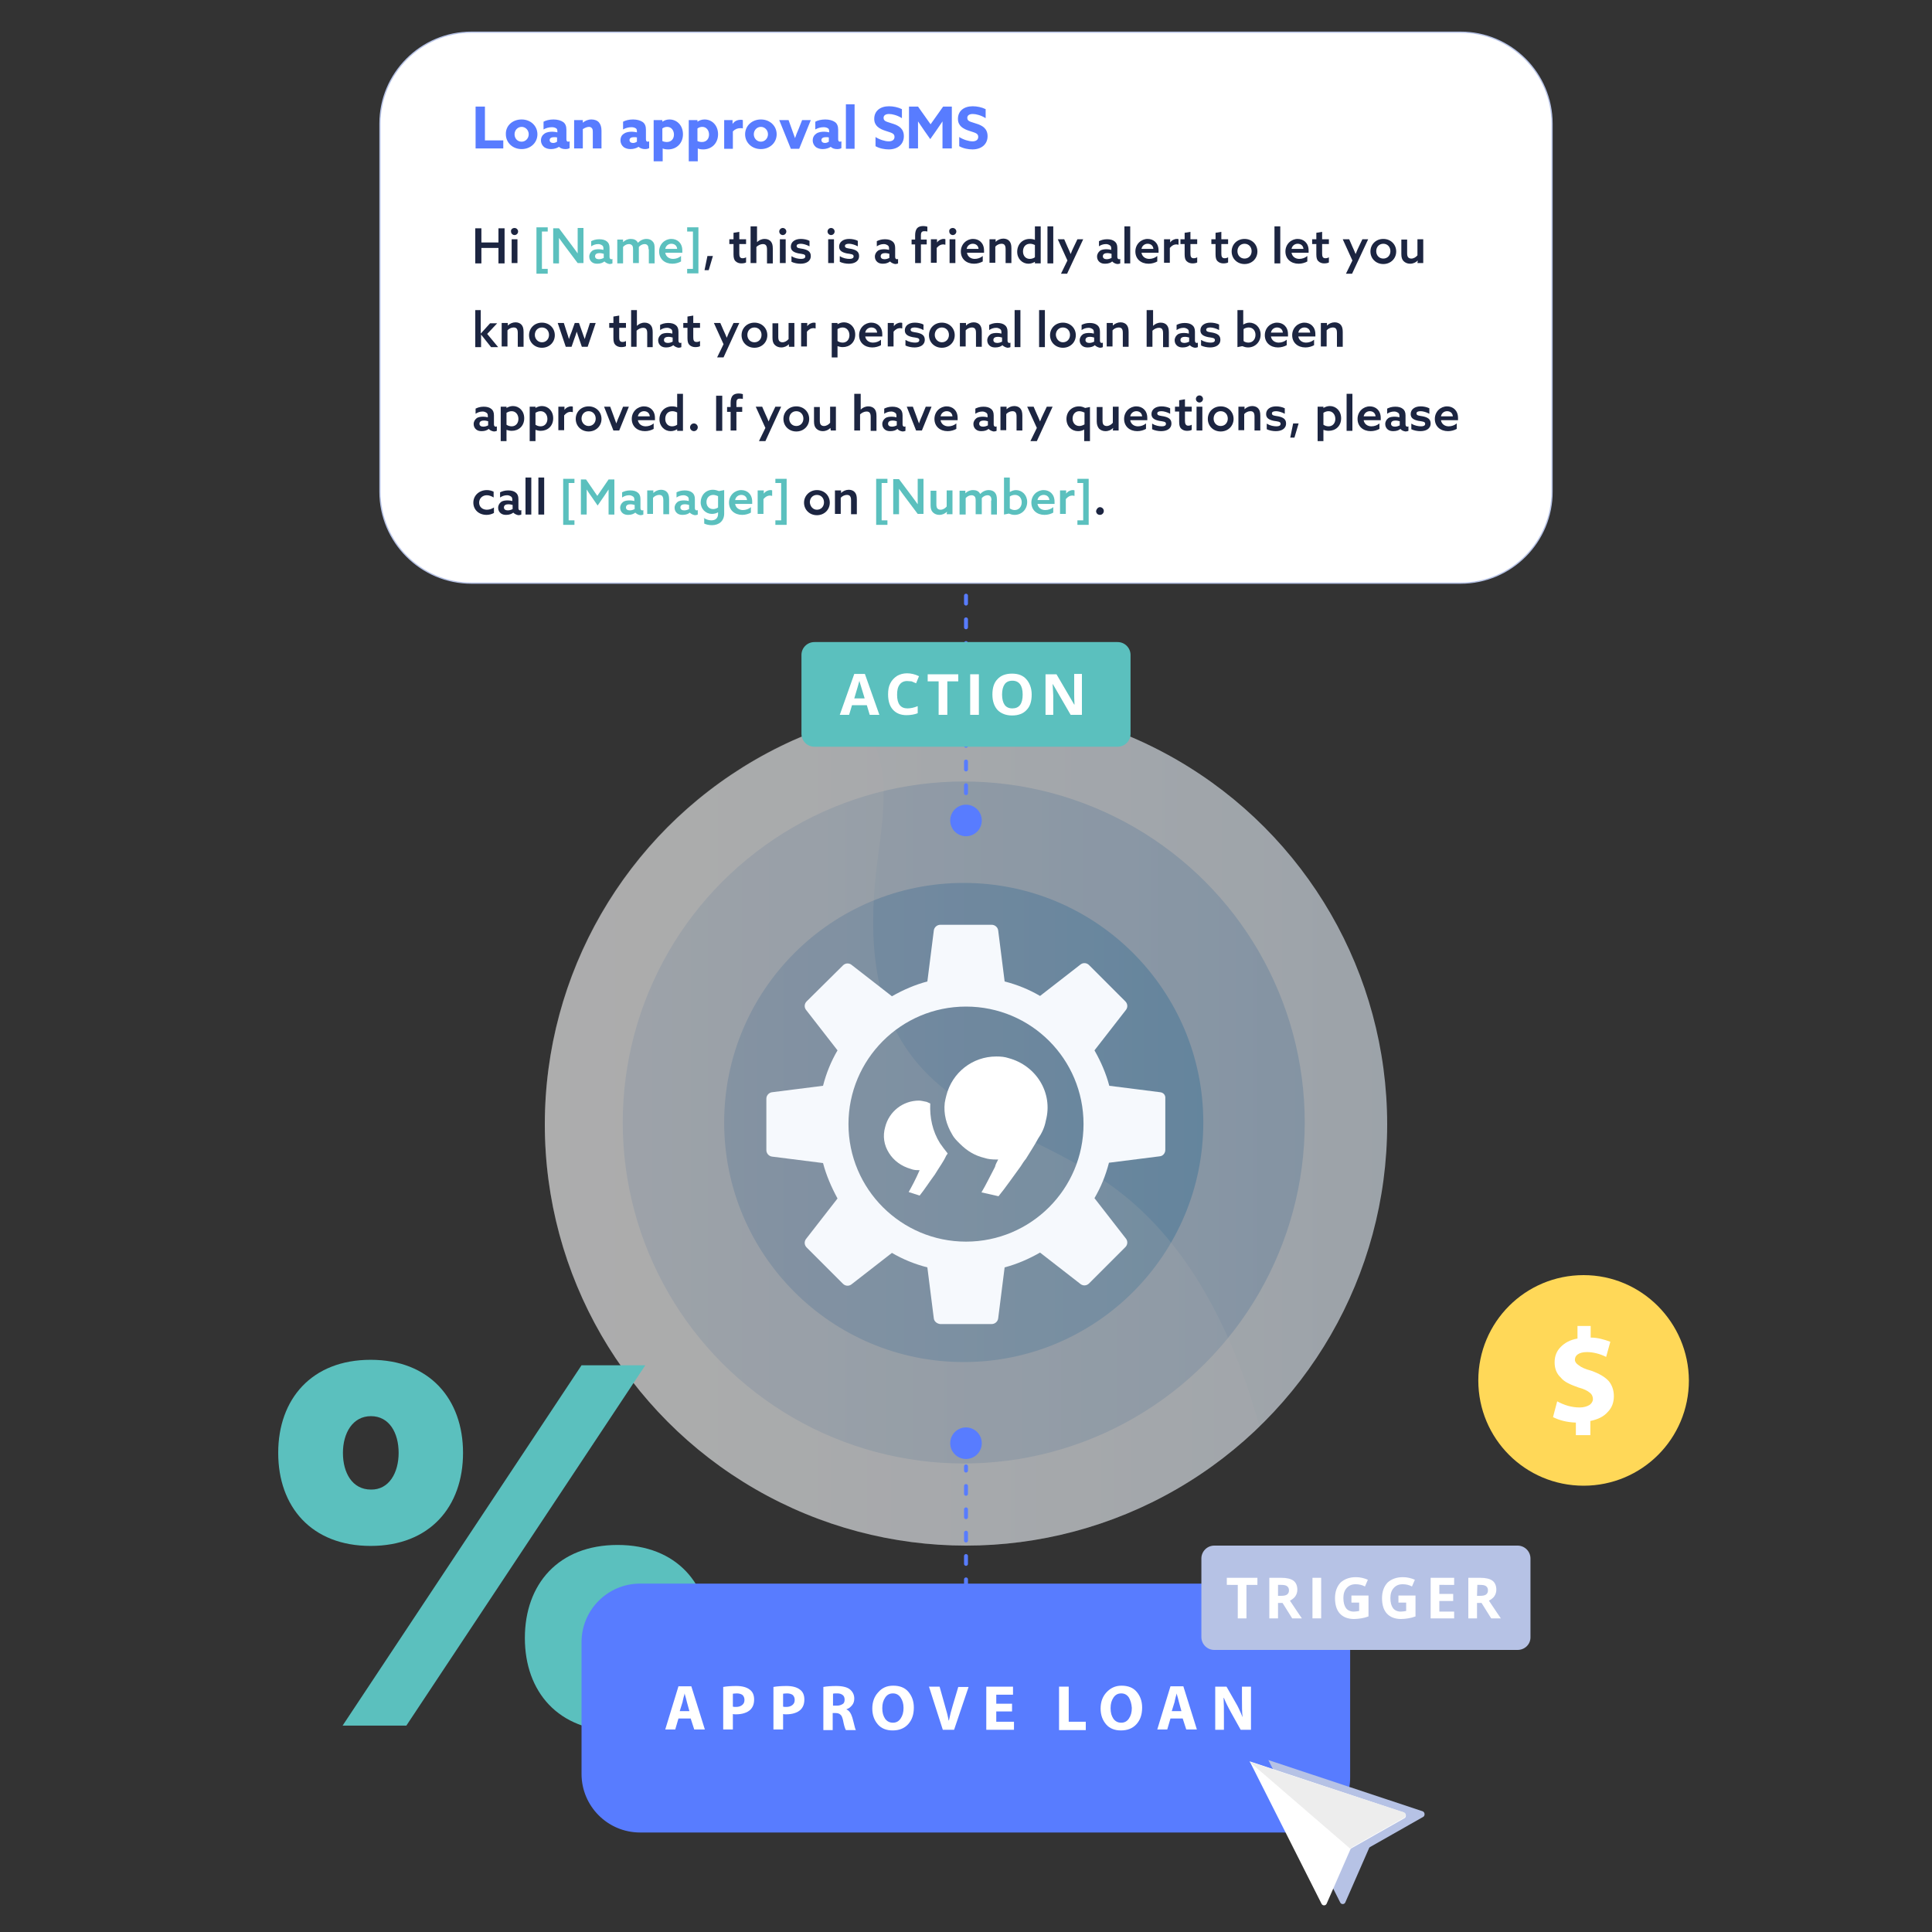 <?xml version="1.0" encoding="UTF-8"?>
<!-- Generator: Adobe Illustrator 25.3.1, SVG Export Plug-In . SVG Version: 6.00 Build 0)  -->
<svg xmlns="http://www.w3.org/2000/svg" xmlns:xlink="http://www.w3.org/1999/xlink" version="1.1" id="Layer_1" x="0px" y="0px" viewBox="0 0 600 600" style="enable-background:new 0 0 600 600;" xml:space="preserve">
<rect x="0" y="0" width="600" height="600" fill="#333333" stroke="none"/>
<style type="text/css">
	.st0{opacity:0.6;}
	.st1{fill:url(#SVGID_1_);}
	.st2{fill:url(#SVGID_2_);}
	.st3{fill:url(#SVGID_3_);}
	.st4{opacity:0.2;}
	.st5{fill:#FFFFFF;}
	.st6{fill:#F6F9FD;}
	.st7{fill:none;stroke:#587CFF;stroke-width:1.224;stroke-linecap:round;stroke-linejoin:round;}
	.st8{fill:none;stroke:#587CFF;stroke-width:1.224;stroke-linecap:round;stroke-linejoin:round;stroke-dasharray:2.417,4.833;}
	.st9{fill:#587CFF;}
	.st10{fill:none;stroke:#587CFF;stroke-width:1.224;stroke-linecap:round;stroke-linejoin:round;stroke-dasharray:2.453,4.906;}
	.st11{fill:#5BC0BE;}
	.st12{fill:#FFFFFF;stroke:#B6C2E5;stroke-width:0.384;stroke-miterlimit:10;}
	.st13{enable-background:new    ;}
	.st14{fill:#1C2541;}
	.st15{fill:#B6C2E5;}
	.st16{fill:#EDEDED;}
	.st17{fill:#FFD858;}
</style>
<g>
	<g>
		<g class="st0">
			
				<linearGradient id="SVGID_1_" gradientUnits="userSpaceOnUse" x1="41.984" y1="-167.204" x2="260.016" y2="-167.204" gradientTransform="matrix(1.2 0 0 -1.2 118.8 148.51)">
				<stop offset="0" style="stop-color:#FFFFFF"></stop>
				<stop offset="1" style="stop-color:#E3EEF9"></stop>
			</linearGradient>
			<circle class="st1" cx="300" cy="349.2" r="130.8"></circle>
			
				<linearGradient id="SVGID_2_" gradientUnits="userSpaceOnUse" x1="62.199" y1="-166.701" x2="238.716" y2="-166.701" gradientTransform="matrix(1.2 0 0 -1.2 118.8 148.51)">
				<stop offset="0" style="stop-color:#DEE9F6"></stop>
				<stop offset="1" style="stop-color:#BBD5EF"></stop>
			</linearGradient>
			<circle class="st2" cx="299.3" cy="348.6" r="105.9"></circle>
			
				<linearGradient id="SVGID_3_" gradientUnits="userSpaceOnUse" x1="88.456" y1="-166.701" x2="212.459" y2="-166.701" gradientTransform="matrix(1.2 0 0 -1.2 118.8 148.51)">
				<stop offset="0" style="stop-color:#ABC8E8"></stop>
				<stop offset="1" style="stop-color:#86BCE5"></stop>
			</linearGradient>
			<circle class="st3" cx="299.3" cy="348.6" r="74.4"></circle>
			<g class="st4">
				<path class="st5" d="M169.2,349.2c0,72.3,58.6,130.8,130.8,130.8c35.4,0,67.6-14.2,91.2-37c-8.3-29.4-22.2-58-46.8-75.3      c-20.4-14.3-47.3-20.4-61.9-40.6c-12.5-17.1-12.7-40.2-9.8-61.3c2-14.8,4.4-32.4-6.7-42.4c-0.1-0.1-0.3-0.2-0.5-0.4      C209.9,238,169.2,288.8,169.2,349.2z"></path>
			</g>
		</g>
	</g>
</g>
<g>
	<path class="st6" d="M360.3,339.2l-15.8-2c-1-3.8-2.6-7.5-4.6-11l9.8-12.6c0.6-0.8,0.5-1.9-0.2-2.6l-11.3-11.3   c-0.7-0.7-1.8-0.8-2.6-0.2l-12.6,9.8c-3.4-2-7.1-3.5-11-4.5l-2-15.8c-0.1-1-1-1.8-2-1.8h-16c-1,0-1.9,0.8-2,1.8l-2,15.8   c-3.8,1-7.5,2.6-11,4.6l-12.6-9.8c-0.8-0.6-1.9-0.5-2.6,0.2L250.5,311c-0.7,0.7-0.8,1.8-0.2,2.6l9.8,12.6c-2,3.4-3.5,7.1-4.5,11   l-15.8,2c-1,0.1-1.8,1-1.8,2v16c0,1,0.8,1.9,1.8,2l15.8,2c1,3.8,2.6,7.5,4.5,11l-9.8,12.6c-0.6,0.8-0.5,1.9,0.2,2.6l11.3,11.3   c0.7,0.7,1.8,0.8,2.6,0.2l12.6-9.8c3.4,2,7.1,3.5,11,4.5l2,15.8c0.1,1,1,1.7,2,1.8h16c1,0,1.9-0.8,2-1.8l2-15.8   c3.8-1,7.5-2.6,11-4.6l12.6,9.8c0.8,0.6,1.9,0.5,2.6-0.2l11.3-11.3c0.7-0.7,0.8-1.8,0.2-2.6l-9.8-12.6c2-3.4,3.5-7.1,4.5-11l15.8-2   c1-0.1,1.7-1,1.7-2v-16C362,340.1,361.3,339.3,360.3,339.2z M300,385.6c-20.1,0-36.5-16.3-36.5-36.5c0-20.1,16.3-36.5,36.5-36.5   s36.5,16.3,36.5,36.5C336.5,369.3,320.1,385.6,300,385.6z"></path>
</g>
<g>
	<g>
		<line class="st7" x1="300" y1="455.4" x2="300" y2="456.7"></line>
		<line class="st8" x1="300" y1="461.5" x2="300" y2="524.3"></line>
		<line class="st7" x1="300" y1="526.7" x2="300" y2="528"></line>
	</g>
</g>
<g>
	<g>
		<circle class="st9" cx="300" cy="448.2" r="4.9"></circle>
	</g>
</g>
<g>
	<g>
		<line class="st7" x1="300" y1="142" x2="300" y2="143.3"></line>
		<line class="st10" x1="300" y1="148.2" x2="300" y2="248.7"></line>
		<line class="st7" x1="300" y1="251.2" x2="300" y2="252.4"></line>
	</g>
</g>
<g>
	<g>
		<circle class="st9" cx="300" cy="254.8" r="4.9"></circle>
	</g>
</g>
<g>
	<path class="st11" d="M347.1,231.9h-94.2c-2.2,0-4-1.8-4-4v-24.5c0-2.2,1.8-4,4-4h94.2c2.2,0,4,1.8,4,4v24.5   C351.1,230.1,349.3,231.9,347.1,231.9z"></path>
	<g>
		<path class="st5" d="M270.1,222l-0.9-3h-4.6l-0.9,3h-2.9l4.5-12.7h3.3l4.5,12.7H270.1z M268.5,216.8c-0.8-2.7-1.3-4.3-1.4-4.6    c-0.1-0.3-0.2-0.6-0.2-0.8c-0.2,0.7-0.7,2.6-1.6,5.5h3.2V216.8z"></path>
		<path class="st5" d="M281.7,211.5c-1,0-1.8,0.4-2.3,1.1c-0.6,0.8-0.8,1.8-0.8,3.2c0,2.8,1.1,4.2,3.2,4.2c0.9,0,2-0.2,3.2-0.7v2.2    c-1,0.4-2.2,0.6-3.5,0.6c-1.8,0-3.2-0.6-4.2-1.7s-1.5-2.7-1.5-4.8c0-1.3,0.2-2.5,0.7-3.4c0.5-1,1.2-1.7,2.1-2.3    c0.9-0.5,1.9-0.8,3.1-0.8c1.2,0,2.5,0.3,3.7,0.9l-0.9,2.2c-0.5-0.2-0.9-0.4-1.4-0.6C282.6,211.6,282.1,211.5,281.7,211.5z"></path>
		<path class="st5" d="M294.2,222h-2.7v-10.4h-3.4v-2.2h9.5v2.2h-3.4V222L294.2,222z"></path>
		<path class="st5" d="M301.3,222v-12.6h2.7V222H301.3z"></path>
		<path class="st5" d="M320.4,215.7c0,2.1-0.5,3.7-1.6,4.8c-1,1.1-2.5,1.7-4.5,1.7c-1.9,0-3.4-0.6-4.5-1.7c-1-1.1-1.6-2.7-1.6-4.8    s0.5-3.7,1.6-4.8c1-1.1,2.5-1.7,4.5-1.7s3.4,0.6,4.4,1.7S320.4,213.6,320.4,215.7z M311.2,215.7c0,1.4,0.3,2.5,0.8,3.2    s1.3,1.1,2.4,1.1c2.1,0,3.2-1.4,3.2-4.3c0-2.8-1.1-4.3-3.2-4.3c-1.1,0-1.9,0.4-2.4,1.1S311.2,214.3,311.2,215.7z"></path>
		<path class="st5" d="M335.9,222h-3.4l-5.5-9.5h-0.1c0.1,1.7,0.2,2.9,0.2,3.6v5.9h-2.4v-12.6h3.4l5.5,9.4h0.1    c-0.1-1.6-0.1-2.8-0.1-3.5v-6h2.4V222H335.9z"></path>
	</g>
</g>
<g>
	<g>
		<path class="st5" d="M285.6,371.3c1.6-2,3-4.2,4.7-6.5c1.4-2.3,2.8-4.2,3.5-5.8c0.2-0.4,0.4-0.5,0.5-0.8c-0.8-1-1.8-2.3-2.4-3.2    c-2.3-3.7-3.2-7.9-3-12.3c-0.5-0.2-0.8-0.4-1.1-0.5c-1-0.2-1.8-0.4-2.4-0.4c-5,0-9.3,3.4-10.5,8.2c-0.8,2.8-0.4,5.6,1.2,8.1    c1.5,2.4,3.9,4.1,6.7,4.9c1,0.4,1.8,0.4,2.4,0.4c0.2,0,0.2,0,0.4,0c-1.2,2.8-2.4,5-3.4,6.8L285.6,371.3z"></path>
		<path class="st5" d="M298.1,355.2c2.3,2.3,4.7,3.7,7.6,4.4c1.2,0.4,2.4,0.5,3.8,0.5c0.2,0,0.4,0,0.5,0c-0.4,0.8-0.8,1.4-1,2.3    c-1.6,3-2.8,5.6-4.2,7.9l5.3,1.2c2.3-2.8,4.6-6.2,6.9-9.3c0.5-0.8,1-1.6,1.6-2.3c1.4-2.3,2.8-4.4,3.8-6.3c1.1-1.6,2-3.4,2.4-5.6    c2.3-8.6-3-17.1-11.6-19.4c-1.2-0.4-2.4-0.5-3.8-0.5c-7.4,0-13.7,5-15.5,12.1c-0.2,0.8-0.4,1.6-0.5,2.3c-0.4,3.4,0.5,6.8,2.3,9.8    C296.4,353.6,297.3,354.4,298.1,355.2z"></path>
	</g>
</g>
<path class="st12" d="M453.6,181.1H146.4c-15.6,0-28.4-12.7-28.4-28.4V38.4c0-15.6,12.7-28.4,28.4-28.4h307.2  c15.6,0,28.4,12.7,28.4,28.4v114.2C482.1,168.2,469.4,181.1,453.6,181.1z"></path>
<g>
	<path class="st11" d="M86.4,451.2c0-16.7,10.4-28.9,28.7-28.9s28.7,12.2,28.7,28.9c0,16.7-10.3,28.9-28.7,28.9   S86.4,467.9,86.4,451.2z M180.6,424h19.8l-74.2,111.9h-19.8L180.6,424z M123.8,451.2c0-6.2-2.9-11.4-8.6-11.4   c-5.7,0-8.7,5.3-8.7,11.4c0,6.2,2.9,11.4,8.7,11.4C120.8,462.7,123.8,457.4,123.8,451.2z M191.8,479.8c18.4,0,28.7,12.2,28.7,28.9   c0,16.7-10.3,28.9-28.7,28.9S163,525.4,163,508.7C163,492,173.4,479.8,191.8,479.8z M191.8,520.1c5.7,0,8.7-5.3,8.7-11.4   c0-6.2-2.9-11.4-8.7-11.4c-5.7,0-8.7,5.3-8.7,11.4C183.1,514.9,186,520.1,191.8,520.1z"></path>
</g>
<g>
	<path class="st9" d="M147.7,33.1h2.9v10.5h5.7v2.5h-8.6V33.1z"></path>
	<path class="st9" d="M162,37.1c2.8,0,4.9,2,4.9,4.6c0,2.6-2.1,4.6-4.9,4.6s-4.9-2-4.9-4.6C157,39.1,159.1,37.1,162,37.1z M162,44   c1.2,0,2.2-1,2.2-2.3c0-1.3-1-2.3-2.2-2.3s-2.2,1-2.2,2.3C159.8,43,160.7,44,162,44z"></path>
	<path class="st9" d="M173.6,45.6c-0.6,0.4-1.5,0.7-2.5,0.7c-0.8,0-1.5-0.2-2.1-0.6c-0.6-0.5-1-1.2-1-2.1c0-1,0.5-1.7,1.1-2.1   c0.7-0.5,1.6-0.6,2.5-0.6c0.5,0,1,0.1,1.5,0.2v-0.3c0-0.4-0.1-0.8-0.3-0.9c-0.3-0.2-0.7-0.4-1.4-0.4c-1,0-1.9,0.3-2.6,0.7v-2.4   c0.7-0.4,1.8-0.7,3.1-0.7c1.2,0,2.3,0.3,3,0.8c0.7,0.5,1,1.3,1,2.4v3c0,0.4,0.2,0.7,0.5,0.7c0.1,0,0.3,0,0.5-0.1V46   c-0.3,0.2-0.8,0.3-1.3,0.3C174.8,46.3,174.1,46.1,173.6,45.6L173.6,45.6z M173.1,42.7c-0.3-0.1-0.7-0.1-1-0.1   c-0.7,0-1.4,0.2-1.4,0.9c0,0.6,0.5,0.9,1.1,0.9c0.5,0,0.9-0.2,1.2-0.4V42.7z"></path>
	<path class="st9" d="M178.3,37.3h2.7v0.8l0,0c0.7-0.6,1.6-1,2.7-1c0.9,0,1.8,0.3,2.3,0.9c0.5,0.6,0.8,1.4,0.8,2.6v5.5h-2.7v-5.1   c0-0.7-0.1-1-0.3-1.2c-0.2-0.3-0.6-0.4-0.9-0.4c-0.7,0-1.4,0.4-1.9,0.7v6h-2.7V37.3z"></path>
	<path class="st9" d="M198.3,45.6c-0.6,0.4-1.5,0.7-2.5,0.7c-0.8,0-1.5-0.2-2.1-0.6c-0.6-0.5-1-1.2-1-2.1c0-1,0.4-1.7,1.1-2.1   c0.7-0.5,1.6-0.6,2.5-0.6c0.5,0,1,0.1,1.5,0.2v-0.3c0-0.4-0.1-0.8-0.3-0.9c-0.3-0.2-0.7-0.4-1.4-0.4c-1,0-1.9,0.3-2.6,0.7v-2.4   c0.7-0.4,1.8-0.7,3.1-0.7c1.2,0,2.3,0.3,3,0.8c0.7,0.5,1,1.3,1,2.4v3c0,0.4,0.2,0.7,0.5,0.7c0.1,0,0.3,0,0.5-0.1V46   c-0.3,0.2-0.8,0.3-1.3,0.3C199.6,46.3,198.9,46.1,198.3,45.6L198.3,45.6z M197.9,42.7c-0.3-0.1-0.7-0.1-1-0.1   c-0.7,0-1.4,0.2-1.4,0.9c0,0.6,0.5,0.9,1.1,0.9c0.5,0,0.9-0.2,1.2-0.4V42.7z"></path>
	<path class="st9" d="M205.7,50.1H203V37.3h2.7v0.5l0,0c0.6-0.4,1.3-0.7,2.2-0.7c2.3,0,4.2,1.8,4.2,4.6c0,2.8-2,4.7-4.6,4.7   c-0.7,0-1.3-0.1-1.7-0.3l0,0V50.1z M207.1,44.1c1.4,0,2.2-1,2.2-2.3c0-1.3-0.8-2.4-2.1-2.4c-0.6,0-1.1,0.2-1.5,0.5v3.9   C206.1,44,206.6,44.1,207.1,44.1z"></path>
	<path class="st9" d="M216.6,50.1h-2.7V37.3h2.7v0.5l0,0c0.6-0.4,1.3-0.7,2.2-0.7c2.3,0,4.2,1.8,4.2,4.6c0,2.8-2,4.7-4.6,4.7   c-0.7,0-1.3-0.1-1.7-0.3l0,0V50.1z M218,44.1c1.4,0,2.2-1,2.2-2.3c0-1.3-0.8-2.4-2.1-2.4c-0.6,0-1.1,0.2-1.5,0.5v3.9   C217,44,217.5,44.1,218,44.1z"></path>
	<path class="st9" d="M224.8,37.3h2.7v1.2l0,0c0.6-0.9,1.5-1.3,2.6-1.3c0.2,0,0.4,0,0.6,0.1v2.6c-0.2-0.1-0.5-0.1-0.7-0.1   c-1,0-1.7,0.3-2.4,1v5.4h-2.7V37.3z"></path>
	<path class="st9" d="M236.3,37.1c2.8,0,4.9,2,4.9,4.6c0,2.6-2.1,4.6-4.9,4.6s-4.9-2-4.9-4.6C231.4,39.1,233.5,37.1,236.3,37.1z    M236.3,44c1.2,0,2.2-1,2.2-2.3c0-1.3-1-2.3-2.2-2.3s-2.2,1-2.2,2.3C234.1,43,235.1,44,236.3,44z"></path>
	<path class="st9" d="M242,37.3h2.9l1,2.8c0.3,0.9,0.7,1.9,1,2.8h0c0.3-0.9,0.7-1.9,1.1-2.8l1.1-2.8h2.7l-3.6,8.9h-2.6L242,37.3z"></path>
	<path class="st9" d="M258,45.6c-0.6,0.4-1.5,0.7-2.5,0.7c-0.8,0-1.5-0.2-2.1-0.6c-0.6-0.5-1-1.2-1-2.1c0-1,0.5-1.7,1.1-2.1   c0.7-0.5,1.6-0.6,2.5-0.6c0.5,0,1,0.1,1.5,0.2v-0.3c0-0.4-0.1-0.8-0.3-0.9c-0.3-0.2-0.7-0.4-1.4-0.4c-1,0-1.9,0.3-2.6,0.7v-2.4   c0.7-0.4,1.8-0.7,3.1-0.7c1.2,0,2.3,0.3,3,0.8c0.7,0.5,1,1.3,1,2.4v3c0,0.4,0.2,0.7,0.5,0.7c0.1,0,0.3,0,0.5-0.1V46   c-0.3,0.2-0.8,0.3-1.3,0.3C259.2,46.3,258.5,46.1,258,45.6L258,45.6z M257.5,42.7c-0.3-0.1-0.7-0.1-1-0.1c-0.7,0-1.4,0.2-1.4,0.9   c0,0.6,0.5,0.9,1.1,0.9c0.5,0,0.9-0.2,1.2-0.4V42.7z"></path>
	<path class="st9" d="M262.7,32.4h2.7v13.8h-2.7V32.4z"></path>
	<path class="st9" d="M271.8,42.5c1.4,0.9,3.1,1.4,4.2,1.4c1,0,1.8-0.4,1.8-1.4c0-1.2-1.2-1.3-2.9-1.9c-1.8-0.6-3.4-1.5-3.4-3.7   c0-2.4,1.8-3.9,4.6-3.9c1.3,0,2.8,0.3,4,0.9v2.8c-1.4-0.9-3-1.3-4-1.3c-1,0-1.7,0.4-1.7,1.2c0,1.2,1.2,1.2,2.8,1.8   c2,0.6,3.5,1.6,3.5,3.9c0,2.5-1.9,4.1-4.7,4.1c-1.3,0-2.9-0.3-4.1-1V42.5z"></path>
	<path class="st9" d="M287,40.5c-0.6-0.9-1.3-1.9-1.9-2.8l0,0c0,0.9,0,2.2,0,3.2v5.2h-2.8v-13h2.8l3.9,5.5l3.9-5.5h2.7v13h-2.9v-5.2   c0-1.1,0-2.3,0-3.2l0,0c-0.6,0.9-1.3,1.9-1.9,2.8l-1.9,2.7L287,40.5z"></path>
	<path class="st9" d="M297.8,42.5c1.4,0.9,3.1,1.4,4.2,1.4c1,0,1.8-0.4,1.8-1.4c0-1.2-1.2-1.3-2.9-1.9c-1.8-0.6-3.4-1.5-3.4-3.7   c0-2.4,1.8-3.9,4.6-3.9c1.3,0,2.8,0.3,4,0.9v2.8c-1.4-0.9-3-1.3-4-1.3c-1,0-1.7,0.4-1.7,1.2c0,1.2,1.2,1.2,2.8,1.8   c2,0.6,3.5,1.6,3.5,3.9c0,2.5-1.9,4.1-4.7,4.1c-1.3,0-2.9-0.3-4.1-1V42.5z"></path>
</g>
<g class="st13">
	<path class="st14" d="M147.6,70.9h1.9v4.4h5.3v-4.4h1.9v10.9h-1.9v-4.8h-5.3v4.8h-1.9V70.9z"></path>
	<path class="st14" d="M159.8,70.8c0.6,0,1.1,0.5,1.1,1.1c0,0.6-0.5,1.1-1.1,1.1c-0.6,0-1.1-0.5-1.1-1.1   C158.6,71.3,159.1,70.8,159.8,70.8z M158.9,74.3h1.8v7.4h-1.8V74.3z"></path>
	<path class="st11" d="M170.1,83.6v1.4h-3.5V70.6h3.5v1.3h-1.8v11.6H170.1z"></path>
	<path class="st11" d="M171.8,81.7V70.9h1.8l3.9,5.2c0.7,0.9,1.3,1.8,1.9,2.6l0,0c0-1,0-2.1,0-3.3v-4.6h1.8v10.9h-1.8l-3.9-5.2   c-0.7-0.9-1.3-1.8-1.9-2.6l0,0c0,1,0,2.1,0,3.3v4.6H171.8z"></path>
	<path class="st11" d="M187.7,81.2c-0.5,0.4-1.2,0.7-2.2,0.7c-0.6,0-1.2-0.1-1.7-0.5c-0.5-0.4-0.8-1-0.8-1.7c0-0.8,0.4-1.4,0.9-1.8   s1.3-0.5,2.1-0.5c0.5,0,1,0.1,1.4,0.2v-0.4c0-0.5-0.1-0.8-0.4-1c-0.3-0.2-0.7-0.4-1.2-0.4c-0.9,0-1.6,0.3-2.2,0.7v-1.6   c0.6-0.3,1.4-0.6,2.5-0.6c1,0,1.8,0.2,2.4,0.7c0.5,0.4,0.8,1,0.8,2v2.8c0,0.4,0.2,0.7,0.5,0.7c0.1,0,0.3,0,0.4-0.1v1.4   c-0.2,0.1-0.5,0.2-0.9,0.2C188.7,81.9,188.1,81.6,187.7,81.2L187.7,81.2z M187.4,78.8c-0.3-0.1-0.8-0.2-1.1-0.2   c-0.8,0-1.5,0.2-1.5,1c0,0.6,0.5,0.9,1.2,0.9c0.6,0,1.1-0.2,1.5-0.4V78.8z"></path>
	<path class="st11" d="M201.4,77.4c0-0.6-0.1-1-0.3-1.2c-0.2-0.3-0.6-0.4-0.9-0.4c-0.7,0-1.4,0.4-1.8,0.9c0,0.1,0,0.3,0,0.4v4.6   h-1.8v-4.3c0-0.6-0.1-1-0.3-1.2c-0.3-0.3-0.6-0.4-1-0.4c-0.7,0-1.4,0.4-1.8,0.9v5.1h-1.8v-7.4h1.8v0.8l0,0c0.6-0.6,1.4-1,2.4-1   c0.9,0,1.8,0.3,2.2,1.2c0.8-0.8,1.7-1.2,2.7-1.2c0.8,0,1.5,0.3,1.9,0.8c0.5,0.5,0.6,1.1,0.6,2.2v4.6h-1.8V77.4z"></path>
	<path class="st11" d="M206.6,78.5c0.2,1.2,1.2,1.9,2.4,1.9c0.9,0,1.8-0.3,2.5-0.9v1.7c-0.7,0.4-1.7,0.7-2.7,0.7   c-2.4,0-4.1-1.5-4.1-3.8c0-2.3,1.8-3.9,3.8-3.9c1.8,0,3.4,1.2,3.4,3.6c0,0.2,0,0.5,0,0.7H206.6z M210.3,77.3   c-0.1-1.1-0.9-1.6-1.8-1.6c-0.8,0-1.7,0.5-1.9,1.6H210.3z"></path>
	<path class="st11" d="M215.2,83.6V71.9h-1.8v-1.3h3.5v14.3h-3.5v-1.4H215.2z"></path>
	<path class="st14" d="M219.7,79.5h1.7l-1.3,4.4h-1.3L219.7,79.5z"></path>
	<path class="st14" d="M231.7,81.5c-0.3,0.2-0.9,0.3-1.5,0.3c-0.6,0-1.3-0.2-1.8-0.7c-0.4-0.4-0.6-1-0.6-2.1v-3.2h-1.3v-1.5h1.3v-2   l1.8-0.3v2.3h2.1v1.5h-2.1v2.9c0,0.8,0.1,1.5,1,1.5c0.4,0,0.8-0.1,1.1-0.3V81.5z"></path>
	<path class="st14" d="M233.3,70.3h1.8v4.9l0,0c0.6-0.6,1.4-1,2.4-1c0.8,0,1.5,0.3,1.9,0.8c0.4,0.5,0.6,1.1,0.6,2.2v4.6h-1.8v-4.3   c0-0.7-0.1-1-0.3-1.3c-0.2-0.3-0.6-0.4-1-0.4c-0.7,0-1.5,0.4-2,0.9v5h-1.8V70.3z"></path>
	<path class="st14" d="M243.1,70.8c0.6,0,1.1,0.5,1.1,1.1c0,0.6-0.5,1.1-1.1,1.1c-0.6,0-1.1-0.5-1.1-1.1   C242,71.3,242.5,70.8,243.1,70.8z M242.2,74.3h1.8v7.4h-1.8V74.3z"></path>
	<path class="st14" d="M245.9,79.6c0.9,0.6,2.1,0.8,2.9,0.8c0.8,0,1.3-0.2,1.3-0.8c0-0.7-0.9-0.7-2.1-0.9c-1.4-0.3-2.4-0.8-2.4-2.1   c0-1.5,1.3-2.4,3.1-2.4c0.9,0,2,0.2,2.7,0.6v1.7c-0.9-0.5-2-0.8-2.7-0.8c-0.8,0-1.3,0.2-1.3,0.7c0,0.7,0.9,0.7,2,0.9   c1.4,0.3,2.4,0.8,2.4,2.2c0,1.7-1.5,2.4-3.2,2.4c-0.9,0-2-0.2-2.8-0.6V79.6z"></path>
	<path class="st14" d="M258.1,70.8c0.6,0,1.1,0.5,1.1,1.1c0,0.6-0.5,1.1-1.1,1.1c-0.6,0-1.1-0.5-1.1-1.1   C257,71.3,257.5,70.8,258.1,70.8z M257.2,74.3h1.8v7.4h-1.8V74.3z"></path>
	<path class="st14" d="M260.9,79.6c0.9,0.6,2.1,0.8,2.9,0.8c0.8,0,1.3-0.2,1.3-0.8c0-0.7-0.9-0.7-2.1-0.9c-1.4-0.3-2.4-0.8-2.4-2.1   c0-1.5,1.3-2.4,3.1-2.4c0.9,0,2,0.2,2.7,0.6v1.7c-0.9-0.5-2-0.8-2.7-0.8c-0.8,0-1.3,0.2-1.3,0.7c0,0.7,0.9,0.7,2,0.9   c1.4,0.3,2.4,0.8,2.4,2.2c0,1.7-1.5,2.4-3.2,2.4c-0.9,0-2-0.2-2.8-0.6V79.6z"></path>
	<path class="st14" d="M276.4,81.2c-0.5,0.4-1.2,0.7-2.2,0.7c-0.6,0-1.2-0.1-1.7-0.5c-0.5-0.4-0.8-1-0.8-1.7c0-0.8,0.4-1.4,0.9-1.8   s1.3-0.5,2.1-0.5c0.5,0,1,0.1,1.4,0.2v-0.4c0-0.5-0.1-0.8-0.4-1c-0.3-0.2-0.7-0.4-1.2-0.4c-0.9,0-1.6,0.3-2.2,0.7v-1.6   c0.6-0.3,1.4-0.6,2.5-0.6c1,0,1.8,0.2,2.4,0.7c0.5,0.4,0.8,1,0.8,2v2.8c0,0.4,0.2,0.7,0.5,0.7c0.1,0,0.3,0,0.4-0.1v1.4   c-0.2,0.1-0.5,0.2-0.9,0.2C277.4,81.9,276.8,81.6,276.4,81.2L276.4,81.2z M276.1,78.8c-0.3-0.1-0.8-0.2-1.1-0.2   c-0.8,0-1.5,0.2-1.5,1c0,0.6,0.5,0.9,1.2,0.9c0.6,0,1.1-0.2,1.5-0.4V78.8z"></path>
	<path class="st14" d="M284.2,75.9h-1.1v-1.5h1.1v-1.3c0-1,0.2-1.8,0.7-2.3c0.5-0.5,1.2-0.6,1.9-0.6c0.4,0,0.9,0.1,1.2,0.2v1.5   c-0.3-0.1-0.8-0.1-1-0.1c-0.8,0-1,0.5-1,1.2v1.4h1.8v1.5H286v5.8h-1.8V75.9z"></path>
	<path class="st14" d="M289.2,74.3h1.8v1l0,0c0.5-0.7,1.3-1.1,2.1-1.1c0.2,0,0.3,0,0.5,0.1v1.7c-0.2,0-0.4-0.1-0.6-0.1   c-0.9,0-1.5,0.4-2.1,1.1v4.6h-1.8V74.3z"></path>
	<path class="st14" d="M295.9,70.8c0.6,0,1.1,0.5,1.1,1.1c0,0.6-0.5,1.1-1.1,1.1c-0.6,0-1.1-0.5-1.1-1.1   C294.7,71.3,295.2,70.8,295.9,70.8z M294.9,74.3h1.8v7.4h-1.8V74.3z"></path>
	<path class="st14" d="M300.3,78.5c0.2,1.2,1.2,1.9,2.4,1.9c0.9,0,1.8-0.3,2.5-0.9v1.7c-0.7,0.4-1.7,0.7-2.7,0.7   c-2.4,0-4.1-1.5-4.1-3.8c0-2.3,1.8-3.9,3.8-3.9c1.8,0,3.4,1.2,3.4,3.6c0,0.2,0,0.5,0,0.7H300.3z M303.9,77.3   c-0.1-1.1-0.9-1.6-1.8-1.6c-0.8,0-1.7,0.5-1.9,1.6H303.9z"></path>
	<path class="st14" d="M307.4,74.3h1.8v0.8l0,0c0.6-0.6,1.5-1,2.4-1c0.8,0,1.5,0.3,1.9,0.8c0.4,0.5,0.6,1.1,0.6,2.2v4.6h-1.8v-4.3   c0-0.7-0.1-1-0.3-1.3c-0.2-0.3-0.6-0.4-1-0.4c-0.7,0-1.5,0.4-1.9,0.9v5h-1.8V74.3z"></path>
	<path class="st14" d="M321.4,81.3c-0.5,0.3-1.2,0.6-2,0.6c-1.9,0-3.5-1.5-3.5-3.7c0-2.3,1.6-4,3.9-4c0.6,0,1.2,0.1,1.6,0.3l0,0   v-4.2h1.8v11.5h-1.8L321.4,81.3L321.4,81.3z M321.4,76.1c-0.4-0.2-0.9-0.4-1.5-0.4c-1.4,0-2.2,1-2.2,2.4c0,1.3,0.8,2.3,2.1,2.3   c0.6,0,1.2-0.2,1.6-0.5V76.1z"></path>
	<path class="st14" d="M325.3,70.3h1.8v11.5h-1.8V70.3z"></path>
	<path class="st14" d="M329.5,85l2-4.1l-3-6.6h2l1,2.3c0.4,0.9,0.7,1.5,1,2.3h0c0.3-0.8,0.7-1.7,1.1-2.5l1-2.1h1.8L331.4,85H329.5z"></path>
	<path class="st14" d="M345.4,81.2c-0.4,0.4-1.2,0.7-2.2,0.7c-0.6,0-1.2-0.1-1.7-0.5c-0.5-0.4-0.8-1-0.8-1.7c0-0.8,0.4-1.4,0.9-1.8   s1.3-0.5,2.1-0.5c0.5,0,1,0.1,1.4,0.2v-0.4c0-0.5-0.1-0.8-0.4-1c-0.3-0.2-0.7-0.4-1.2-0.4c-0.9,0-1.7,0.3-2.2,0.7v-1.6   c0.6-0.3,1.4-0.6,2.5-0.6c1,0,1.8,0.2,2.4,0.7c0.5,0.4,0.8,1,0.8,2v2.8c0,0.4,0.2,0.7,0.5,0.7c0.1,0,0.3,0,0.4-0.1v1.4   c-0.2,0.1-0.5,0.2-0.9,0.2C346.3,81.9,345.8,81.6,345.4,81.2L345.4,81.2z M345.1,78.8c-0.3-0.1-0.8-0.2-1.1-0.2   c-0.8,0-1.5,0.2-1.5,1c0,0.6,0.5,0.9,1.2,0.9c0.6,0,1.1-0.2,1.5-0.4V78.8z"></path>
	<path class="st14" d="M349.2,70.3h1.8v11.5h-1.8V70.3z"></path>
	<path class="st14" d="M354.5,78.5c0.2,1.2,1.2,1.9,2.4,1.9c0.9,0,1.8-0.3,2.5-0.9v1.7c-0.7,0.4-1.7,0.7-2.7,0.7   c-2.4,0-4.1-1.5-4.1-3.8c0-2.3,1.8-3.9,3.8-3.9c1.8,0,3.4,1.2,3.4,3.6c0,0.2,0,0.5,0,0.7H354.5z M358.2,77.3   c-0.1-1.1-0.9-1.6-1.8-1.6c-0.8,0-1.7,0.5-1.9,1.6H358.2z"></path>
	<path class="st14" d="M361.6,74.3h1.8v1l0,0c0.5-0.7,1.3-1.1,2.1-1.1c0.2,0,0.3,0,0.5,0.1v1.7c-0.2,0-0.4-0.1-0.6-0.1   c-0.9,0-1.5,0.4-2.1,1.1v4.6h-1.8V74.3z"></path>
	<path class="st14" d="M371.8,81.5c-0.3,0.2-0.9,0.3-1.5,0.3c-0.6,0-1.3-0.2-1.8-0.7c-0.4-0.4-0.6-1-0.6-2.1v-3.2h-1.3v-1.5h1.3v-2   l1.8-0.3v2.3h2.1v1.5h-2.1v2.9c0,0.8,0.1,1.5,1,1.5c0.4,0,0.8-0.1,1.1-0.3V81.5z"></path>
	<path class="st14" d="M381.4,81.5c-0.3,0.2-0.9,0.3-1.5,0.3c-0.6,0-1.3-0.2-1.8-0.7c-0.4-0.4-0.6-1-0.6-2.1v-3.2h-1.3v-1.5h1.3v-2   l1.8-0.3v2.3h2.1v1.5h-2.1v2.9c0,0.8,0.1,1.5,1,1.5c0.4,0,0.8-0.1,1.1-0.3V81.5z"></path>
	<path class="st14" d="M386.5,74.2c2.3,0,4,1.7,4,3.9c0,2.2-1.7,3.9-4,3.9s-4-1.7-4-3.9C382.5,75.9,384.2,74.2,386.5,74.2z    M386.5,80.3c1.3,0,2.2-1,2.2-2.3c0-1.3-0.9-2.3-2.2-2.3s-2.2,1-2.2,2.3C384.3,79.3,385.2,80.3,386.5,80.3z"></path>
	<path class="st14" d="M395.8,70.3h1.8v11.5h-1.8V70.3z"></path>
	<path class="st14" d="M401.1,78.5c0.2,1.2,1.2,1.9,2.4,1.9c0.9,0,1.8-0.3,2.5-0.9v1.7c-0.7,0.4-1.7,0.7-2.7,0.7   c-2.4,0-4.1-1.5-4.1-3.8c0-2.3,1.8-3.9,3.8-3.9c1.8,0,3.4,1.2,3.4,3.6c0,0.2,0,0.5,0,0.7H401.1z M404.8,77.3   c-0.1-1.1-0.9-1.6-1.8-1.6c-0.8,0-1.7,0.5-1.9,1.6H404.8z"></path>
	<path class="st14" d="M412.7,81.5c-0.3,0.2-0.9,0.3-1.5,0.3c-0.6,0-1.3-0.2-1.8-0.7c-0.4-0.4-0.6-1-0.6-2.1v-3.2h-1.3v-1.5h1.3v-2   l1.8-0.3v2.3h2.1v1.5h-2.1v2.9c0,0.8,0.1,1.5,1,1.5c0.4,0,0.8-0.1,1.1-0.3V81.5z"></path>
	<path class="st14" d="M418,85l2-4.1l-3-6.6h2l1,2.3c0.4,0.9,0.7,1.5,1,2.3h0c0.3-0.8,0.7-1.7,1.1-2.5l1-2.1h1.8L419.9,85H418z"></path>
	<path class="st14" d="M429.6,74.2c2.3,0,4,1.7,4,3.9c0,2.2-1.7,3.9-4,3.9s-4-1.7-4-3.9C425.6,75.9,427.3,74.2,429.6,74.2z    M429.6,80.3c1.3,0,2.2-1,2.2-2.3c0-1.3-0.9-2.3-2.2-2.3s-2.2,1-2.2,2.3C427.4,79.3,428.3,80.3,429.6,80.3z"></path>
	<path class="st14" d="M440.3,80.9c-0.6,0.6-1.4,1-2.4,1c-0.8,0-1.5-0.3-2-0.8c-0.5-0.5-0.7-1.2-0.7-2.2v-4.5h1.8v4.2   c0,0.7,0.1,1,0.3,1.3c0.3,0.3,0.6,0.4,1,0.4c0.7,0,1.4-0.4,1.9-1v-5h1.8v7.4h-1.8L440.3,80.9L440.3,80.9z"></path>
	<path class="st14" d="M147.5,96.3h1.8v7.3l0,0l2.9-3.2h2.2l-3.1,3.3l3.4,4.1h-2.2l-3.1-3.9l0,0v3.9h-1.8V96.3z"></path>
	<path class="st14" d="M155.9,100.3h1.8v0.8l0,0c0.6-0.6,1.5-1,2.4-1c0.8,0,1.5,0.3,1.9,0.8c0.4,0.5,0.6,1.1,0.6,2.2v4.6h-1.8v-4.3   c0-0.7-0.1-1-0.3-1.3c-0.2-0.3-0.6-0.4-1-0.4c-0.7,0-1.5,0.4-1.9,0.9v5h-1.8V100.3z"></path>
	<path class="st14" d="M168.3,100.2c2.3,0,4,1.7,4,3.9c0,2.2-1.7,3.9-4,3.9s-4-1.7-4-3.9C164.3,101.9,166,100.2,168.3,100.2z    M168.3,106.3c1.3,0,2.2-1,2.2-2.3c0-1.3-0.9-2.3-2.2-2.3s-2.2,1-2.2,2.3C166.1,105.3,167.1,106.3,168.3,106.3z"></path>
	<path class="st14" d="M173.2,100.3h1.9l0.9,2.8c0.2,0.7,0.5,1.4,0.7,2.2h0c0.2-0.7,0.5-1.5,0.8-2.2l1-2.8h1.3l1,2.8   c0.3,0.8,0.5,1.5,0.8,2.2h0c0.2-0.7,0.4-1.5,0.7-2.2l0.9-2.8h1.8l-2.5,7.4h-1.8l-0.9-2.6c-0.2-0.7-0.5-1.4-0.7-2.1h0   c-0.2,0.7-0.4,1.3-0.7,2.1l-0.9,2.6h-1.8L173.2,100.3z"></path>
	<path class="st14" d="M194.4,107.5c-0.3,0.2-0.9,0.3-1.5,0.3c-0.6,0-1.3-0.2-1.8-0.7c-0.4-0.4-0.6-1-0.6-2.1v-3.2h-1.3v-1.5h1.3v-2   l1.8-0.3v2.3h2.1v1.5h-2.1v2.9c0,0.8,0.1,1.5,1,1.5c0.4,0,0.8-0.1,1.1-0.3V107.5z"></path>
	<path class="st14" d="M196,96.3h1.8v4.9l0,0c0.6-0.6,1.4-1,2.4-1c0.8,0,1.5,0.3,1.9,0.8c0.4,0.5,0.6,1.1,0.6,2.2v4.6H201v-4.3   c0-0.7-0.1-1-0.3-1.3c-0.2-0.3-0.6-0.4-1-0.4c-0.7,0-1.5,0.4-2,0.9v5H196V96.3z"></path>
	<path class="st14" d="M209.1,107.2c-0.5,0.4-1.2,0.7-2.2,0.7c-0.6,0-1.2-0.1-1.7-0.5c-0.5-0.4-0.8-1-0.8-1.7c0-0.8,0.4-1.4,0.9-1.8   s1.3-0.5,2.1-0.5c0.5,0,1,0.1,1.4,0.2v-0.4c0-0.5-0.1-0.8-0.4-1c-0.3-0.2-0.7-0.4-1.2-0.4c-0.9,0-1.6,0.3-2.2,0.7v-1.6   c0.6-0.3,1.4-0.6,2.5-0.6c1,0,1.8,0.2,2.4,0.7c0.5,0.4,0.8,1,0.8,2v2.8c0,0.4,0.2,0.7,0.5,0.7c0.1,0,0.3,0,0.4-0.1v1.4   c-0.2,0.1-0.5,0.2-0.9,0.2C210.1,107.9,209.5,107.6,209.1,107.2L209.1,107.2z M208.8,104.8c-0.3-0.1-0.8-0.2-1.1-0.2   c-0.8,0-1.5,0.2-1.5,1c0,0.6,0.5,0.9,1.2,0.9c0.6,0,1.1-0.2,1.5-0.4V104.8z"></path>
	<path class="st14" d="M217.4,107.5c-0.3,0.2-0.9,0.3-1.5,0.3c-0.6,0-1.3-0.2-1.8-0.7c-0.4-0.4-0.6-1-0.6-2.1v-3.2h-1.3v-1.5h1.3v-2   l1.8-0.3v2.3h2.1v1.5h-2.1v2.9c0,0.8,0.1,1.5,1,1.5c0.4,0,0.8-0.1,1.1-0.3V107.5z"></path>
	<path class="st14" d="M222.7,111l2-4.1l-3-6.6h2l1,2.3c0.4,0.9,0.7,1.5,1,2.3h0c0.3-0.8,0.7-1.7,1.1-2.5l1-2.1h1.8l-4.9,10.7H222.7   z"></path>
	<path class="st14" d="M234.3,100.2c2.3,0,4,1.7,4,3.9c0,2.2-1.7,3.9-4,3.9s-4-1.7-4-3.9C230.3,101.9,232,100.2,234.3,100.2z    M234.3,106.3c1.3,0,2.2-1,2.2-2.3c0-1.3-0.9-2.3-2.2-2.3s-2.2,1-2.2,2.3C232.1,105.3,233,106.3,234.3,106.3z"></path>
	<path class="st14" d="M245,106.9c-0.6,0.6-1.4,1-2.4,1c-0.8,0-1.5-0.3-2-0.8s-0.7-1.2-0.7-2.2v-4.5h1.8v4.2c0,0.7,0.1,1,0.3,1.3   c0.3,0.3,0.6,0.4,1,0.4c0.7,0,1.4-0.4,1.9-1v-5h1.8v7.4H245L245,106.9L245,106.9z"></path>
	<path class="st14" d="M248.9,100.3h1.8v1l0,0c0.5-0.7,1.3-1.1,2.1-1.1c0.2,0,0.3,0,0.5,0.1v1.7c-0.2,0-0.4-0.1-0.6-0.1   c-0.9,0-1.5,0.4-2.1,1.1v4.6h-1.8V100.3z"></path>
	<path class="st14" d="M260.1,111h-1.8v-10.7h1.8v0.4l0,0c0.5-0.3,1.2-0.6,2-0.6c1.9,0,3.5,1.5,3.5,3.8c0,2.4-1.7,3.9-3.9,3.9   c-0.7,0-1.2-0.2-1.6-0.3l0,0V111z M261.7,106.4c1.3,0,2.1-1,2.1-2.3s-0.8-2.4-2.1-2.4c-0.6,0-1.1,0.2-1.6,0.5v3.7   C260.5,106.2,261.1,106.4,261.7,106.4z"></path>
	<path class="st14" d="M268.7,104.5c0.2,1.2,1.2,1.9,2.4,1.9c0.9,0,1.8-0.3,2.5-0.9v1.7c-0.7,0.4-1.7,0.7-2.7,0.7   c-2.4,0-4.1-1.5-4.1-3.8c0-2.3,1.8-3.9,3.8-3.9c1.8,0,3.4,1.2,3.4,3.6c0,0.2,0,0.5,0,0.7H268.7z M272.4,103.3   c-0.1-1.1-0.9-1.6-1.8-1.6c-0.8,0-1.7,0.5-1.9,1.6H272.4z"></path>
	<path class="st14" d="M275.8,100.3h1.8v1l0,0c0.5-0.7,1.3-1.1,2.1-1.1c0.2,0,0.3,0,0.5,0.1v1.7c-0.2,0-0.4-0.1-0.6-0.1   c-0.9,0-1.5,0.4-2.1,1.1v4.6h-1.8V100.3z"></path>
	<path class="st14" d="M281.3,105.6c0.9,0.6,2.1,0.8,2.9,0.8c0.8,0,1.3-0.2,1.3-0.8c0-0.7-0.9-0.7-2.1-0.9c-1.4-0.3-2.4-0.8-2.4-2.1   c0-1.5,1.3-2.4,3.1-2.4c0.9,0,2,0.2,2.7,0.6v1.7c-0.9-0.5-2-0.8-2.7-0.8c-0.8,0-1.3,0.2-1.3,0.7c0,0.7,0.9,0.7,2,0.9   c1.4,0.3,2.4,0.8,2.4,2.2c0,1.7-1.5,2.4-3.2,2.4c-0.9,0-2-0.2-2.8-0.6V105.6z"></path>
	<path class="st14" d="M292.5,100.2c2.3,0,4,1.7,4,3.9c0,2.2-1.7,3.9-4,3.9s-4-1.7-4-3.9C288.5,101.9,290.2,100.2,292.5,100.2z    M292.5,106.3c1.3,0,2.2-1,2.2-2.3c0-1.3-0.9-2.3-2.2-2.3s-2.2,1-2.2,2.3C290.3,105.3,291.3,106.3,292.5,106.3z"></path>
	<path class="st14" d="M298.2,100.3h1.8v0.8l0,0c0.6-0.6,1.5-1,2.4-1c0.8,0,1.5,0.3,1.9,0.8c0.4,0.5,0.6,1.1,0.6,2.2v4.6h-1.8v-4.3   c0-0.7-0.1-1-0.3-1.3c-0.2-0.3-0.6-0.4-1-0.4c-0.7,0-1.5,0.4-1.9,0.9v5h-1.8V100.3z"></path>
	<path class="st14" d="M311.3,107.2c-0.4,0.4-1.2,0.7-2.2,0.7c-0.6,0-1.2-0.1-1.7-0.5c-0.5-0.4-0.8-1-0.8-1.7c0-0.8,0.4-1.4,0.9-1.8   s1.3-0.5,2.1-0.5c0.5,0,1,0.1,1.4,0.2v-0.4c0-0.5-0.1-0.8-0.4-1c-0.3-0.2-0.7-0.4-1.2-0.4c-0.9,0-1.6,0.3-2.2,0.7v-1.6   c0.6-0.3,1.4-0.6,2.5-0.6c1,0,1.8,0.2,2.4,0.7c0.5,0.4,0.8,1,0.8,2v2.8c0,0.4,0.2,0.7,0.5,0.7c0.1,0,0.3,0,0.4-0.1v1.4   c-0.2,0.1-0.5,0.2-0.9,0.2C312.3,107.9,311.7,107.6,311.3,107.2L311.3,107.2z M311.1,104.8c-0.3-0.1-0.8-0.2-1.1-0.2   c-0.8,0-1.5,0.2-1.5,1c0,0.6,0.5,0.9,1.2,0.9c0.6,0,1.1-0.2,1.5-0.4V104.8z"></path>
	<path class="st14" d="M315.1,96.3h1.8v11.5h-1.8V96.3z"></path>
	<path class="st14" d="M322.7,96.3h1.8v11.5h-1.8V96.3z"></path>
	<path class="st14" d="M330.1,100.2c2.3,0,4,1.7,4,3.9c0,2.2-1.7,3.9-4,3.9s-4-1.7-4-3.9C326.1,101.9,327.8,100.2,330.1,100.2z    M330.1,106.3c1.3,0,2.2-1,2.2-2.3c0-1.3-0.9-2.3-2.2-2.3s-2.2,1-2.2,2.3C328,105.3,328.9,106.3,330.1,106.3z"></path>
	<path class="st14" d="M340,107.2c-0.4,0.4-1.2,0.7-2.2,0.7c-0.6,0-1.2-0.1-1.7-0.5c-0.5-0.4-0.8-1-0.8-1.7c0-0.8,0.4-1.4,0.9-1.8   s1.3-0.5,2.1-0.5c0.5,0,1,0.1,1.4,0.2v-0.4c0-0.5-0.1-0.8-0.4-1c-0.3-0.2-0.7-0.4-1.2-0.4c-0.9,0-1.6,0.3-2.2,0.7v-1.6   c0.6-0.3,1.4-0.6,2.5-0.6c1,0,1.8,0.2,2.4,0.7c0.5,0.4,0.8,1,0.8,2v2.8c0,0.4,0.2,0.7,0.5,0.7c0.1,0,0.3,0,0.4-0.1v1.4   c-0.2,0.1-0.5,0.2-0.9,0.2C341,107.9,340.4,107.6,340,107.2L340,107.2z M339.7,104.8c-0.3-0.1-0.8-0.2-1.1-0.2   c-0.8,0-1.5,0.2-1.5,1c0,0.6,0.5,0.9,1.2,0.9c0.6,0,1.1-0.2,1.5-0.4V104.8z"></path>
	<path class="st14" d="M343.8,100.3h1.8v0.8l0,0c0.6-0.6,1.5-1,2.4-1c0.8,0,1.5,0.3,1.9,0.8c0.4,0.5,0.6,1.1,0.6,2.2v4.6h-1.8v-4.3   c0-0.7-0.1-1-0.3-1.3c-0.2-0.3-0.6-0.4-1-0.4c-0.7,0-1.5,0.4-1.9,0.9v5h-1.8V100.3z"></path>
	<path class="st14" d="M356.3,96.3h1.8v4.9l0,0c0.6-0.6,1.4-1,2.4-1c0.8,0,1.5,0.3,1.9,0.8c0.4,0.5,0.6,1.1,0.6,2.2v4.6h-1.8v-4.3   c0-0.7-0.1-1-0.3-1.3c-0.2-0.3-0.6-0.4-1-0.4c-0.7,0-1.5,0.4-2,0.9v5h-1.8V96.3z"></path>
	<path class="st14" d="M369.5,107.2c-0.4,0.4-1.2,0.7-2.2,0.7c-0.6,0-1.2-0.1-1.7-0.5c-0.5-0.4-0.8-1-0.8-1.7c0-0.8,0.4-1.4,0.9-1.8   s1.3-0.5,2.1-0.5c0.5,0,1,0.1,1.4,0.2v-0.4c0-0.5-0.1-0.8-0.4-1c-0.3-0.2-0.7-0.4-1.2-0.4c-0.9,0-1.6,0.3-2.2,0.7v-1.6   c0.6-0.3,1.4-0.6,2.5-0.6c1,0,1.8,0.2,2.4,0.7c0.5,0.4,0.8,1,0.8,2v2.8c0,0.4,0.2,0.7,0.5,0.7c0.1,0,0.3,0,0.4-0.1v1.4   c-0.2,0.1-0.5,0.2-0.9,0.2C370.4,107.9,369.9,107.6,369.5,107.2L369.5,107.2z M369.2,104.8c-0.3-0.1-0.8-0.2-1.1-0.2   c-0.8,0-1.5,0.2-1.5,1c0,0.6,0.5,0.9,1.2,0.9c0.6,0,1.1-0.2,1.5-0.4V104.8z"></path>
	<path class="st14" d="M373.1,105.6c0.9,0.6,2.1,0.8,2.9,0.8c0.8,0,1.3-0.2,1.3-0.8c0-0.7-0.9-0.7-2.1-0.9c-1.4-0.3-2.4-0.8-2.4-2.1   c0-1.5,1.3-2.4,3.1-2.4c0.9,0,2,0.2,2.7,0.6v1.7c-0.9-0.5-2-0.8-2.7-0.8c-0.8,0-1.3,0.2-1.3,0.7c0,0.7,0.9,0.7,2,0.9   c1.4,0.3,2.4,0.8,2.4,2.2c0,1.7-1.5,2.4-3.2,2.4c-0.9,0-2-0.2-2.8-0.6V105.6z"></path>
	<path class="st14" d="M384.3,96.3h1.8v4.5l0,0c0.5-0.3,1.2-0.6,1.9-0.6c1.9,0,3.5,1.5,3.5,3.7c0,2.3-1.7,4-3.9,4   c-0.7,0-1.3-0.2-1.8-0.4l-1.5,0.3V96.3z M387.7,106.4c1.4,0,2.2-1.1,2.2-2.4c0-1.3-0.8-2.3-2.1-2.3c-0.6,0-1.2,0.2-1.6,0.5v3.7   C386.5,106.2,387.1,106.4,387.7,106.4z"></path>
	<path class="st14" d="M394.7,104.5c0.2,1.2,1.2,1.9,2.4,1.9c0.9,0,1.8-0.3,2.5-0.9v1.7c-0.7,0.4-1.7,0.7-2.7,0.7   c-2.4,0-4.1-1.5-4.1-3.8c0-2.3,1.8-3.9,3.8-3.9c1.8,0,3.4,1.2,3.4,3.6c0,0.2,0,0.5,0,0.7H394.7z M398.4,103.3   c-0.1-1.1-0.9-1.6-1.8-1.6c-0.8,0-1.7,0.5-1.9,1.6H398.4z"></path>
	<path class="st14" d="M403.2,104.5c0.2,1.2,1.2,1.9,2.4,1.9c0.9,0,1.8-0.3,2.5-0.9v1.7c-0.7,0.4-1.7,0.7-2.7,0.7   c-2.4,0-4.1-1.5-4.1-3.8c0-2.3,1.8-3.9,3.8-3.9c1.8,0,3.4,1.2,3.4,3.6c0,0.2,0,0.5,0,0.7H403.2z M406.9,103.3   c-0.1-1.1-0.9-1.6-1.8-1.6c-0.8,0-1.7,0.5-1.9,1.6H406.9z"></path>
	<path class="st14" d="M410.3,100.3h1.8v0.8l0,0c0.6-0.6,1.5-1,2.4-1c0.8,0,1.5,0.3,1.9,0.8c0.4,0.5,0.6,1.1,0.6,2.2v4.6h-1.8v-4.3   c0-0.7-0.1-1-0.3-1.3c-0.2-0.3-0.6-0.4-1-0.4c-0.7,0-1.5,0.4-1.9,0.9v5h-1.8V100.3z"></path>
	<path class="st14" d="M151.8,133.2c-0.5,0.4-1.2,0.7-2.2,0.7c-0.6,0-1.2-0.1-1.7-0.5c-0.5-0.4-0.8-1-0.8-1.7c0-0.8,0.4-1.4,0.9-1.8   s1.3-0.5,2.1-0.5c0.5,0,1,0.1,1.4,0.2v-0.4c0-0.5-0.1-0.8-0.4-1c-0.3-0.2-0.7-0.4-1.2-0.4c-0.9,0-1.6,0.3-2.2,0.7v-1.6   c0.6-0.3,1.4-0.6,2.5-0.6c1,0,1.8,0.2,2.4,0.7c0.5,0.4,0.8,1,0.8,2v2.8c0,0.4,0.2,0.7,0.5,0.7c0.1,0,0.3,0,0.4-0.1v1.4   c-0.2,0.1-0.5,0.2-0.9,0.2C152.7,133.9,152.1,133.6,151.8,133.2L151.8,133.2z M151.5,130.8c-0.3-0.1-0.8-0.2-1.1-0.2   c-0.8,0-1.5,0.2-1.5,1c0,0.6,0.5,0.9,1.2,0.9c0.6,0,1.1-0.2,1.5-0.4V130.8z"></path>
	<path class="st14" d="M157.3,137h-1.8v-10.7h1.8v0.4l0,0c0.5-0.3,1.2-0.6,2-0.6c1.9,0,3.5,1.5,3.5,3.8c0,2.4-1.7,3.9-3.9,3.9   c-0.7,0-1.2-0.2-1.6-0.3l0,0V137z M158.9,132.4c1.3,0,2.1-1,2.1-2.3s-0.8-2.4-2.1-2.4c-0.6,0-1.1,0.2-1.6,0.5v3.7   C157.7,132.2,158.3,132.4,158.9,132.4z"></path>
	<path class="st14" d="M166.3,137h-1.8v-10.7h1.8v0.4l0,0c0.5-0.3,1.2-0.6,2-0.6c1.9,0,3.5,1.5,3.5,3.8c0,2.4-1.7,3.9-3.9,3.9   c-0.7,0-1.2-0.2-1.6-0.3l0,0V137z M167.9,132.4c1.3,0,2.1-1,2.1-2.3s-0.8-2.4-2.1-2.4c-0.6,0-1.1,0.2-1.6,0.5v3.7   C166.7,132.2,167.3,132.4,167.9,132.4z"></path>
	<path class="st14" d="M173.5,126.3h1.8v1l0,0c0.5-0.7,1.3-1.1,2.1-1.1c0.2,0,0.3,0,0.5,0.1v1.7c-0.2,0-0.4-0.1-0.6-0.1   c-0.9,0-1.5,0.4-2.1,1.1v4.6h-1.8V126.3z"></path>
	<path class="st14" d="M182.8,126.2c2.3,0,4,1.7,4,3.9c0,2.2-1.7,3.9-4,3.9s-4-1.7-4-3.9C178.8,127.9,180.5,126.2,182.8,126.2z    M182.8,132.3c1.3,0,2.2-1,2.2-2.3c0-1.3-0.9-2.3-2.2-2.3s-2.2,1-2.2,2.3C180.6,131.3,181.6,132.3,182.8,132.3z"></path>
	<path class="st14" d="M187.6,126.3h1.9l1,2.7c0.3,0.8,0.6,1.6,0.9,2.5h0c0.3-0.9,0.6-1.6,1-2.5l1.1-2.7h1.8l-3,7.4h-1.8   L187.6,126.3z"></path>
	<path class="st14" d="M198.1,130.5c0.2,1.2,1.2,1.9,2.4,1.9c0.9,0,1.8-0.3,2.5-0.9v1.7c-0.7,0.4-1.7,0.7-2.7,0.7   c-2.4,0-4.1-1.5-4.1-3.8c0-2.3,1.8-3.9,3.8-3.9c1.8,0,3.4,1.2,3.4,3.6c0,0.2,0,0.5,0,0.7H198.1z M201.8,129.3   c-0.1-1.1-0.9-1.6-1.8-1.6c-0.8,0-1.7,0.5-1.9,1.6H201.8z"></path>
	<path class="st14" d="M210.3,133.3c-0.5,0.3-1.2,0.6-2,0.6c-1.9,0-3.5-1.5-3.5-3.7c0-2.3,1.6-4,3.9-4c0.6,0,1.2,0.1,1.6,0.3l0,0   v-4.2h1.8v11.5h-1.8L210.3,133.3L210.3,133.3z M210.3,128.1c-0.4-0.2-0.9-0.4-1.5-0.4c-1.4,0-2.2,1-2.2,2.4c0,1.3,0.8,2.3,2.1,2.3   c0.6,0,1.2-0.2,1.6-0.5V128.1z"></path>
	<path class="st14" d="M215.5,131.5c0.6,0,1.2,0.5,1.2,1.2c0,0.6-0.5,1.2-1.2,1.2c-0.6,0-1.2-0.5-1.2-1.2   C214.3,132.1,214.8,131.5,215.5,131.5z"></path>
	<path class="st14" d="M222.4,122.9h1.9v10.9h-1.9V122.9z"></path>
	<path class="st14" d="M226.9,127.9h-1.1v-1.5h1.1v-1.3c0-1,0.2-1.8,0.7-2.3c0.5-0.5,1.2-0.6,1.9-0.6c0.4,0,0.9,0.1,1.2,0.2v1.5   c-0.3-0.1-0.8-0.1-1-0.1c-0.8,0-1,0.5-1,1.2v1.4h1.8v1.5h-1.8v5.8h-1.8V127.9z"></path>
	<path class="st14" d="M235.7,137l2-4.1l-3-6.6h2l1,2.3c0.4,0.9,0.7,1.5,1,2.3h0c0.3-0.8,0.7-1.7,1.1-2.5l1-2.1h1.8l-4.9,10.7H235.7   z"></path>
	<path class="st14" d="M247.3,126.2c2.3,0,4,1.7,4,3.9c0,2.2-1.7,3.9-4,3.9s-4-1.7-4-3.9C243.3,127.9,245,126.2,247.3,126.2z    M247.3,132.3c1.3,0,2.2-1,2.2-2.3c0-1.3-0.9-2.3-2.2-2.3s-2.2,1-2.2,2.3C245.1,131.3,246,132.3,247.3,132.3z"></path>
	<path class="st14" d="M257.9,132.9c-0.6,0.6-1.4,1-2.4,1c-0.8,0-1.5-0.3-2-0.8s-0.7-1.2-0.7-2.2v-4.5h1.8v4.2c0,0.7,0.1,1,0.3,1.3   c0.3,0.3,0.6,0.4,1,0.4c0.7,0,1.4-0.4,1.9-1v-5h1.8v7.4H258L257.9,132.9L257.9,132.9z"></path>
	<path class="st14" d="M265.5,122.3h1.8v4.9l0,0c0.6-0.6,1.4-1,2.4-1c0.8,0,1.5,0.3,1.9,0.8c0.4,0.5,0.6,1.1,0.6,2.2v4.6h-1.8v-4.3   c0-0.7-0.1-1-0.3-1.3c-0.2-0.3-0.6-0.4-1-0.4c-0.7,0-1.5,0.4-2,0.9v5h-1.8V122.3z"></path>
	<path class="st14" d="M278.7,133.2c-0.4,0.4-1.2,0.7-2.2,0.7c-0.6,0-1.2-0.1-1.7-0.5c-0.5-0.4-0.8-1-0.8-1.7c0-0.8,0.4-1.4,0.9-1.8   s1.3-0.5,2.1-0.5c0.5,0,1,0.1,1.4,0.2v-0.4c0-0.5-0.1-0.8-0.4-1c-0.3-0.2-0.7-0.4-1.2-0.4c-0.9,0-1.6,0.3-2.2,0.7v-1.6   c0.6-0.3,1.4-0.6,2.5-0.6c1,0,1.8,0.2,2.4,0.7c0.5,0.4,0.8,1,0.8,2v2.8c0,0.4,0.2,0.7,0.5,0.7c0.1,0,0.3,0,0.4-0.1v1.4   c-0.2,0.1-0.5,0.2-0.9,0.2C279.6,133.9,279,133.6,278.7,133.2L278.7,133.2z M278.4,130.8c-0.3-0.1-0.8-0.2-1.1-0.2   c-0.8,0-1.5,0.2-1.5,1c0,0.6,0.5,0.9,1.2,0.9c0.6,0,1.1-0.2,1.5-0.4V130.8z"></path>
	<path class="st14" d="M281.6,126.3h1.9l1,2.7c0.3,0.8,0.6,1.6,0.9,2.5h0c0.3-0.9,0.6-1.6,1-2.5l1.1-2.7h1.8l-3,7.4h-1.8   L281.6,126.3z"></path>
	<path class="st14" d="M292.1,130.5c0.2,1.2,1.2,1.9,2.4,1.9c0.9,0,1.8-0.3,2.5-0.9v1.7c-0.7,0.4-1.7,0.7-2.7,0.7   c-2.4,0-4.1-1.5-4.1-3.8c0-2.3,1.8-3.9,3.8-3.9c1.8,0,3.4,1.2,3.4,3.6c0,0.2,0,0.5,0,0.7H292.1z M295.8,129.3   c-0.1-1.1-0.9-1.6-1.8-1.6c-0.8,0-1.7,0.5-1.9,1.6H295.8z"></path>
	<path class="st14" d="M307,133.2c-0.4,0.4-1.2,0.7-2.2,0.7c-0.6,0-1.2-0.1-1.7-0.5c-0.5-0.4-0.8-1-0.8-1.7c0-0.8,0.4-1.4,0.9-1.8   s1.3-0.5,2.1-0.5c0.5,0,1,0.1,1.4,0.2v-0.4c0-0.5-0.1-0.8-0.4-1c-0.3-0.2-0.7-0.4-1.2-0.4c-0.9,0-1.6,0.3-2.2,0.7v-1.6   c0.6-0.3,1.4-0.6,2.5-0.6c1,0,1.8,0.2,2.4,0.7c0.5,0.4,0.8,1,0.8,2v2.8c0,0.4,0.2,0.7,0.5,0.7c0.1,0,0.3,0,0.4-0.1v1.4   c-0.2,0.1-0.5,0.2-0.9,0.2C308,133.9,307.4,133.6,307,133.2L307,133.2z M306.7,130.8c-0.3-0.1-0.8-0.2-1.1-0.2   c-0.8,0-1.5,0.2-1.5,1c0,0.6,0.5,0.9,1.2,0.9c0.6,0,1.1-0.2,1.5-0.4V130.8z"></path>
	<path class="st14" d="M310.8,126.3h1.8v0.8l0,0c0.6-0.6,1.5-1,2.4-1c0.8,0,1.5,0.3,1.9,0.8c0.4,0.5,0.6,1.1,0.6,2.2v4.6h-1.8v-4.3   c0-0.7-0.1-1-0.3-1.3c-0.2-0.3-0.6-0.4-1-0.4c-0.7,0-1.5,0.4-1.9,0.9v5h-1.8V126.3z"></path>
	<path class="st14" d="M320,137l2-4.1l-3-6.6h2l1,2.3c0.4,0.9,0.7,1.5,1,2.3h0c0.3-0.8,0.7-1.7,1.1-2.5l1-2.1h1.8l-4.9,10.7H320z"></path>
	<path class="st14" d="M336.7,133.4c-0.5,0.3-1.1,0.5-1.9,0.5c-2,0-3.6-1.5-3.6-3.8c0-2.3,1.7-3.9,3.9-3.9c0.7,0,1.3,0.2,1.9,0.5   l1.5-0.3V137h-1.8L336.7,133.4L336.7,133.4z M336.7,128.1c-0.4-0.2-1-0.4-1.5-0.4c-1.3,0-2.1,1-2.1,2.3c0,1.3,0.8,2.3,2.1,2.3   c0.5,0,1.1-0.2,1.6-0.5V128.1z"></path>
	<path class="st14" d="M345.7,132.9c-0.6,0.6-1.4,1-2.4,1c-0.8,0-1.5-0.3-2-0.8c-0.4-0.5-0.7-1.2-0.7-2.2v-4.5h1.8v4.2   c0,0.7,0.1,1,0.3,1.3c0.3,0.3,0.6,0.4,1,0.4c0.7,0,1.4-0.4,1.9-1v-5h1.8v7.4h-1.8L345.7,132.9L345.7,132.9z"></path>
	<path class="st14" d="M351,130.5c0.2,1.2,1.2,1.9,2.4,1.9c0.9,0,1.8-0.3,2.5-0.9v1.7c-0.7,0.4-1.7,0.7-2.7,0.7   c-2.4,0-4.1-1.5-4.1-3.8c0-2.3,1.8-3.9,3.8-3.9c1.8,0,3.4,1.2,3.4,3.6c0,0.2,0,0.5,0,0.7H351z M354.7,129.3   c-0.1-1.1-0.9-1.6-1.8-1.6c-0.8,0-1.7,0.5-1.9,1.6H354.7z"></path>
	<path class="st14" d="M357.9,131.6c0.9,0.6,2.1,0.8,2.9,0.8c0.8,0,1.3-0.2,1.3-0.8c0-0.7-0.9-0.7-2.1-0.9c-1.4-0.3-2.4-0.8-2.4-2.1   c0-1.5,1.3-2.4,3.1-2.4c0.9,0,1.9,0.2,2.7,0.6v1.7c-0.9-0.5-2-0.8-2.7-0.8c-0.8,0-1.3,0.2-1.3,0.7c0,0.7,0.9,0.7,2,0.9   c1.4,0.3,2.4,0.8,2.4,2.2c0,1.7-1.5,2.4-3.2,2.4c-0.9,0-2-0.2-2.8-0.6V131.6z"></path>
	<path class="st14" d="M370.1,133.5c-0.3,0.2-0.9,0.3-1.5,0.3c-0.6,0-1.3-0.2-1.8-0.7c-0.4-0.4-0.6-1-0.6-2.1v-3.2h-1.3v-1.5h1.3v-2   l1.8-0.3v2.3h2.1v1.5H368v2.9c0,0.8,0.2,1.5,1,1.5c0.4,0,0.8-0.1,1.1-0.3V133.5z"></path>
	<path class="st14" d="M372.5,122.8c0.6,0,1.1,0.5,1.1,1.1c0,0.6-0.5,1.1-1.1,1.1c-0.6,0-1.1-0.5-1.1-1.1   C371.4,123.3,371.9,122.8,372.5,122.8z M371.6,126.3h1.8v7.4h-1.8V126.3z"></path>
	<path class="st14" d="M379.1,126.2c2.3,0,4,1.7,4,3.9c0,2.2-1.7,3.9-4,3.9s-4-1.7-4-3.9C375.1,127.9,376.8,126.2,379.1,126.2z    M379.1,132.3c1.3,0,2.2-1,2.2-2.3c0-1.3-0.9-2.3-2.2-2.3s-2.2,1-2.2,2.3C376.9,131.3,377.8,132.3,379.1,132.3z"></path>
	<path class="st14" d="M384.7,126.3h1.8v0.8l0,0c0.6-0.6,1.5-1,2.4-1c0.8,0,1.5,0.3,1.9,0.8c0.4,0.5,0.6,1.1,0.6,2.2v4.6h-1.8v-4.3   c0-0.7-0.1-1-0.3-1.3c-0.2-0.3-0.6-0.4-1-0.4c-0.7,0-1.5,0.4-1.9,0.9v5h-1.8V126.3z"></path>
	<path class="st14" d="M393.5,131.6c0.9,0.6,2.1,0.8,2.9,0.8c0.8,0,1.3-0.2,1.3-0.8c0-0.7-0.9-0.7-2.1-0.9c-1.4-0.3-2.4-0.8-2.4-2.1   c0-1.5,1.3-2.4,3.1-2.4c0.9,0,1.9,0.2,2.7,0.6v1.7c-0.9-0.5-2-0.8-2.7-0.8c-0.8,0-1.3,0.2-1.3,0.7c0,0.7,0.9,0.7,2,0.9   c1.4,0.3,2.4,0.8,2.4,2.2c0,1.7-1.5,2.4-3.2,2.4c-0.9,0-2-0.2-2.8-0.6V131.6z"></path>
	<path class="st14" d="M401.6,131.5h1.7l-1.3,4.4h-1.3L401.6,131.5z"></path>
	<path class="st14" d="M411,137h-1.8v-10.7h1.8v0.4l0,0c0.5-0.3,1.2-0.6,2-0.6c1.9,0,3.5,1.5,3.5,3.8c0,2.4-1.7,3.9-3.9,3.9   c-0.7,0-1.2-0.2-1.6-0.3l0,0V137z M412.6,132.4c1.3,0,2.1-1,2.1-2.3s-0.8-2.4-2.1-2.4c-0.6,0-1.1,0.2-1.6,0.5v3.7   C411.4,132.2,412,132.4,412.6,132.4z"></path>
	<path class="st14" d="M418.2,122.3h1.8v11.5h-1.8V122.3z"></path>
	<path class="st14" d="M423.5,130.5c0.2,1.2,1.2,1.9,2.4,1.9c0.9,0,1.8-0.3,2.5-0.9v1.7c-0.7,0.4-1.7,0.7-2.7,0.7   c-2.4,0-4.1-1.5-4.1-3.8c0-2.3,1.8-3.9,3.8-3.9c1.8,0,3.4,1.2,3.4,3.6c0,0.2,0,0.5,0,0.7H423.5z M427.2,129.3   c-0.1-1.1-0.9-1.6-1.8-1.6c-0.8,0-1.7,0.5-1.9,1.6H427.2z"></path>
	<path class="st14" d="M434.9,133.2c-0.4,0.4-1.2,0.7-2.2,0.7c-0.6,0-1.2-0.1-1.7-0.5c-0.5-0.4-0.8-1-0.8-1.7c0-0.8,0.4-1.4,0.9-1.8   s1.3-0.5,2.1-0.5c0.5,0,1,0.1,1.4,0.2v-0.4c0-0.5-0.1-0.8-0.4-1c-0.3-0.2-0.7-0.4-1.2-0.4c-0.9,0-1.7,0.3-2.2,0.7v-1.6   c0.6-0.3,1.4-0.6,2.5-0.6c1,0,1.8,0.2,2.4,0.7c0.5,0.4,0.8,1,0.8,2v2.8c0,0.4,0.2,0.7,0.5,0.7c0.1,0,0.3,0,0.4-0.1v1.4   c-0.2,0.1-0.5,0.2-0.9,0.2C435.8,133.9,435.2,133.6,434.9,133.2L434.9,133.2z M434.6,130.8c-0.3-0.1-0.8-0.2-1.1-0.2   c-0.8,0-1.5,0.2-1.5,1c0,0.6,0.5,0.9,1.2,0.9c0.6,0,1.1-0.2,1.5-0.4V130.8z"></path>
	<path class="st14" d="M438.4,131.6c0.9,0.6,2.1,0.8,2.9,0.8c0.8,0,1.3-0.2,1.3-0.8c0-0.7-0.9-0.7-2.1-0.9c-1.4-0.3-2.4-0.8-2.4-2.1   c0-1.5,1.3-2.4,3.1-2.4c0.9,0,1.9,0.2,2.7,0.6v1.7c-0.9-0.5-2-0.8-2.7-0.8c-0.8,0-1.3,0.2-1.3,0.7c0,0.7,0.9,0.7,2,0.9   c1.4,0.3,2.4,0.8,2.4,2.2c0,1.7-1.5,2.4-3.2,2.4c-0.9,0-2-0.2-2.8-0.6V131.6z"></path>
	<path class="st14" d="M447.5,130.5c0.2,1.2,1.2,1.9,2.4,1.9c0.9,0,1.8-0.3,2.5-0.9v1.7c-0.7,0.4-1.7,0.7-2.7,0.7   c-2.4,0-4.1-1.5-4.1-3.8c0-2.3,1.8-3.9,3.8-3.9c1.8,0,3.4,1.2,3.4,3.6c0,0.2,0,0.5,0,0.7H447.5z M451.2,129.3   c-0.1-1.1-0.9-1.6-1.8-1.6c-0.8,0-1.7,0.5-1.9,1.6H451.2z"></path>
	<path class="st14" d="M153.4,159.3c-0.7,0.4-1.5,0.6-2.3,0.6c-2.4,0-4.1-1.6-4.1-3.8c0-2.3,1.9-3.9,4.2-3.9c0.8,0,1.5,0.2,2.1,0.5   v1.8c-0.6-0.4-1.4-0.7-2.1-0.7c-1.4,0-2.4,1-2.4,2.3c0,1.3,1,2.2,2.4,2.2c0.8,0,1.6-0.3,2.2-0.7V159.3z"></path>
	<path class="st14" d="M159.4,159.2c-0.5,0.4-1.2,0.7-2.2,0.7c-0.6,0-1.2-0.1-1.7-0.5c-0.5-0.4-0.8-1-0.8-1.7c0-0.8,0.4-1.4,0.9-1.8   s1.3-0.5,2.1-0.5c0.5,0,1,0.1,1.4,0.2v-0.4c0-0.5-0.1-0.8-0.4-1c-0.3-0.2-0.7-0.4-1.2-0.4c-0.9,0-1.6,0.3-2.2,0.7v-1.6   c0.6-0.3,1.4-0.6,2.5-0.6c1,0,1.8,0.2,2.4,0.7c0.5,0.4,0.8,1,0.8,2v2.8c0,0.4,0.2,0.7,0.5,0.7c0.1,0,0.3,0,0.4-0.1v1.4   c-0.2,0.1-0.5,0.2-0.9,0.2C160.4,159.9,159.8,159.6,159.4,159.2L159.4,159.2z M159.1,156.8c-0.3-0.1-0.8-0.2-1.1-0.2   c-0.8,0-1.5,0.2-1.5,1c0,0.6,0.5,0.9,1.2,0.9c0.6,0,1.1-0.2,1.5-0.4V156.8z"></path>
	<path class="st14" d="M163.2,148.3h1.8v11.5h-1.8V148.3z"></path>
	<path class="st14" d="M167.2,148.3h1.8v11.5h-1.8V148.3z"></path>
	<path class="st11" d="M178.4,161.6v1.4h-3.5v-14.3h3.5v1.3h-1.8v11.6H178.4z"></path>
	<path class="st11" d="M180.2,148.9h1.8l3.5,5.1l3.5-5.1h1.8v10.9H189v-5.4c0-0.8,0-1.6,0-2.4l0,0c-0.5,0.7-0.9,1.4-1.4,2.1l-2,2.9   l-2-2.9c-0.5-0.7-1-1.4-1.4-2.1l0,0c0,0.8,0,1.5,0,2.4v5.4h-1.8V148.9z"></path>
	<path class="st11" d="M197.3,159.2c-0.5,0.4-1.2,0.7-2.2,0.7c-0.6,0-1.2-0.1-1.7-0.5c-0.5-0.4-0.8-1-0.8-1.7c0-0.8,0.4-1.4,0.9-1.8   s1.3-0.5,2.1-0.5c0.5,0,1,0.1,1.4,0.2v-0.4c0-0.5-0.1-0.8-0.4-1c-0.3-0.2-0.7-0.4-1.2-0.4c-0.9,0-1.6,0.3-2.2,0.7v-1.6   c0.6-0.3,1.4-0.6,2.5-0.6c1,0,1.8,0.2,2.4,0.7c0.5,0.4,0.8,1,0.8,2v2.8c0,0.4,0.2,0.7,0.5,0.7c0.1,0,0.3,0,0.4-0.1v1.4   c-0.2,0.1-0.5,0.2-0.9,0.2C198.2,159.9,197.7,159.6,197.3,159.2L197.3,159.2z M197,156.8c-0.3-0.1-0.8-0.2-1.1-0.2   c-0.8,0-1.5,0.2-1.5,1c0,0.6,0.5,0.9,1.2,0.9c0.6,0,1.1-0.2,1.5-0.4V156.8z"></path>
	<path class="st11" d="M201.1,152.3h1.8v0.8l0,0c0.6-0.6,1.5-1,2.4-1c0.8,0,1.5,0.3,1.9,0.8c0.4,0.5,0.6,1.1,0.6,2.2v4.6h-1.8v-4.3   c0-0.7-0.1-1-0.3-1.3c-0.2-0.3-0.6-0.4-1-0.4c-0.7,0-1.5,0.4-1.9,0.9v5h-1.8V152.3z"></path>
	<path class="st11" d="M214.2,159.2c-0.4,0.4-1.2,0.7-2.2,0.7c-0.6,0-1.2-0.1-1.7-0.5c-0.5-0.4-0.8-1-0.8-1.7c0-0.8,0.4-1.4,0.9-1.8   s1.3-0.5,2.1-0.5c0.5,0,1,0.1,1.4,0.2v-0.4c0-0.5-0.1-0.8-0.4-1c-0.3-0.2-0.7-0.4-1.2-0.4c-0.9,0-1.6,0.3-2.2,0.7v-1.6   c0.6-0.3,1.4-0.6,2.5-0.6c1,0,1.8,0.2,2.4,0.7c0.5,0.4,0.8,1,0.8,2v2.8c0,0.4,0.2,0.7,0.5,0.7c0.1,0,0.3,0,0.4-0.1v1.4   c-0.2,0.1-0.5,0.2-0.9,0.2C215.2,159.9,214.6,159.6,214.2,159.2L214.2,159.2z M213.9,156.8c-0.3-0.1-0.8-0.2-1.1-0.2   c-0.8,0-1.5,0.2-1.5,1c0,0.6,0.5,0.9,1.2,0.9c0.6,0,1.1-0.2,1.5-0.4V156.8z"></path>
	<path class="st11" d="M218.5,160.8c0.7,0.5,1.6,0.8,2.4,0.8c1.3,0,2.1-0.7,2.1-2v-0.5l0,0c-0.5,0.3-1.2,0.5-1.9,0.5   c-1.9,0-3.5-1.5-3.5-3.6c0-2.1,1.5-3.9,3.8-3.9c0.7,0,1.3,0.2,1.9,0.4l1.6-0.3v7.3c0,2.2-1.5,3.6-3.8,3.6c-0.9,0-1.8-0.2-2.4-0.5   V160.8z M223,154.1c-0.4-0.2-1-0.4-1.5-0.4c-1.3,0-2.1,1-2.1,2.2c0,1.3,0.8,2.2,2.1,2.2c0.5,0,1.1-0.2,1.5-0.5V154.1z"></path>
	<path class="st11" d="M228.3,156.5c0.2,1.2,1.2,1.9,2.4,1.9c0.9,0,1.8-0.3,2.5-0.9v1.7c-0.7,0.4-1.7,0.7-2.7,0.7   c-2.4,0-4.1-1.5-4.1-3.8c0-2.3,1.8-3.9,3.8-3.9c1.8,0,3.4,1.2,3.4,3.6c0,0.2,0,0.5,0,0.7H228.3z M232,155.3   c-0.1-1.1-0.9-1.6-1.8-1.6c-0.8,0-1.7,0.5-1.9,1.6H232z"></path>
	<path class="st11" d="M235.4,152.3h1.8v1l0,0c0.5-0.7,1.3-1.1,2.1-1.1c0.2,0,0.3,0,0.5,0.1v1.7c-0.2,0-0.4-0.1-0.6-0.1   c-0.9,0-1.5,0.4-2.1,1.1v4.6h-1.8V152.3z"></path>
	<path class="st11" d="M242.6,161.6v-11.6h-1.8v-1.3h3.5v14.3h-3.5v-1.4H242.6z"></path>
	<path class="st14" d="M253.7,152.2c2.3,0,4,1.7,4,3.9c0,2.2-1.7,3.9-4,3.9s-4-1.7-4-3.9C249.7,153.9,251.5,152.2,253.7,152.2z    M253.7,158.3c1.3,0,2.2-1,2.2-2.3c0-1.3-0.9-2.3-2.2-2.3s-2.2,1-2.2,2.3C251.6,157.3,252.5,158.3,253.7,158.3z"></path>
	<path class="st14" d="M259.4,152.3h1.8v0.8l0,0c0.6-0.6,1.5-1,2.4-1c0.8,0,1.5,0.3,1.9,0.8c0.4,0.5,0.6,1.1,0.6,2.2v4.6h-1.8v-4.3   c0-0.7-0.1-1-0.3-1.3c-0.2-0.3-0.6-0.4-1-0.4c-0.7,0-1.5,0.4-1.9,0.9v5h-1.8V152.3z"></path>
	<path class="st11" d="M275.6,161.6v1.4h-3.5v-14.3h3.5v1.3h-1.8v11.6H275.6z"></path>
	<path class="st11" d="M277.4,159.7v-10.9h1.8l3.9,5.2c0.7,0.9,1.3,1.8,1.9,2.6l0,0c0-1,0-2.1,0-3.3v-4.6h1.8v10.9h-1.8l-3.9-5.2   c-0.7-0.9-1.3-1.8-1.9-2.6l0,0c0,1,0,2.1,0,3.3v4.6H277.4z"></path>
	<path class="st11" d="M294.1,158.9c-0.6,0.6-1.4,1-2.4,1c-0.8,0-1.5-0.3-2-0.8s-0.7-1.2-0.7-2.2v-4.5h1.8v4.2c0,0.7,0.1,1,0.3,1.3   c0.3,0.3,0.6,0.4,1,0.4c0.7,0,1.4-0.4,1.9-1v-5h1.8v7.4h-1.8L294.1,158.9L294.1,158.9z"></path>
	<path class="st11" d="M307.9,155.4c0-0.6-0.1-1-0.3-1.2c-0.2-0.3-0.6-0.4-0.9-0.4c-0.7,0-1.4,0.4-1.8,0.9c0,0.1,0,0.3,0,0.4v4.6   H303v-4.3c0-0.6-0.1-1-0.3-1.2c-0.3-0.3-0.6-0.4-1-0.4c-0.7,0-1.4,0.4-1.8,0.9v5.1H298v-7.4h1.8v0.8l0,0c0.6-0.6,1.4-1,2.4-1   c0.9,0,1.8,0.3,2.2,1.2c0.8-0.8,1.7-1.2,2.7-1.2c0.8,0,1.5,0.3,1.9,0.8c0.4,0.5,0.6,1.1,0.6,2.2v4.6h-1.8V155.4z"></path>
	<path class="st11" d="M311.8,148.3h1.8v4.5l0,0c0.5-0.3,1.2-0.6,1.9-0.6c1.9,0,3.5,1.5,3.5,3.7c0,2.3-1.7,4-3.9,4   c-0.7,0-1.3-0.2-1.8-0.4l-1.5,0.3V148.3z M315.1,158.4c1.4,0,2.2-1.1,2.2-2.4c0-1.3-0.8-2.3-2.1-2.3c-0.6,0-1.2,0.2-1.6,0.5v3.7   C314,158.2,314.6,158.4,315.1,158.4z"></path>
	<path class="st11" d="M322.2,156.5c0.2,1.2,1.2,1.9,2.4,1.9c0.9,0,1.8-0.3,2.5-0.9v1.7c-0.7,0.4-1.7,0.7-2.7,0.7   c-2.4,0-4.1-1.5-4.1-3.8c0-2.3,1.8-3.9,3.8-3.9c1.8,0,3.4,1.2,3.4,3.6c0,0.2,0,0.5,0,0.7H322.2z M325.9,155.3   c-0.1-1.1-0.9-1.6-1.8-1.6c-0.8,0-1.7,0.5-1.9,1.6H325.9z"></path>
	<path class="st11" d="M329.3,152.3h1.8v1l0,0c0.5-0.7,1.3-1.1,2.1-1.1c0.2,0,0.3,0,0.5,0.1v1.7c-0.2,0-0.4-0.1-0.6-0.1   c-0.9,0-1.5,0.4-2.1,1.1v4.6h-1.8V152.3z"></path>
	<path class="st11" d="M336.4,161.6v-11.6h-1.8v-1.3h3.5v14.3h-3.5v-1.4H336.4z"></path>
	<path class="st14" d="M341.6,157.5c0.6,0,1.2,0.5,1.2,1.2c0,0.6-0.5,1.2-1.2,1.2s-1.2-0.5-1.2-1.2   C340.5,158.1,341,157.5,341.6,157.5z"></path>
</g>
<path class="st9" d="M401.2,569.1H198.8c-10.1,0-18.2-8.2-18.2-18.2V510c0-10.1,8.2-18.2,18.2-18.2h202.3c10.1,0,18.2,8.2,18.2,18.2  v41.7C419.5,561.7,411.3,569.1,401.2,569.1z"></path>
<g>
	<g id="XMLID_1_">
		<path id="XMLID_7_" class="st15" d="M393.9,546.6l22.3,44.2c0.3,0.7,1.3,0.7,1.6,0l7.4-16.9c0.1-0.1,0.2-0.3,0.3-0.3l16.4-9.3    c0.7-0.3,0.7-1.5-0.1-1.8L393.9,546.6z"></path>
		<path id="XMLID_6_" class="st5" d="M388.1,547l22.3,44.2c0.3,0.7,1.3,0.7,1.6,0l7.4-16.9c0.1-0.1,0.2-0.3,0.3-0.3l16.4-9.3    c0.7-0.3,0.7-1.5-0.1-1.8L388.1,547z"></path>
		<path id="XMLID_2_" class="st16" d="M435.9,562.8l-47.9-15.7l31.3,27c0.1-0.1,0.1-0.1,0.2-0.2l16.4-9.3    C436.8,564.2,436.7,563.1,435.9,562.8z"></path>
	</g>
</g>
<g>
	<path class="st5" d="M214.5,533.7h-3.8l-1,3.4h-3.1l4.1-13.4h4l4.2,13.4h-3.3L214.5,533.7z M211.1,531.4h3l-0.8-2.9   c-0.1-0.4-0.3-1.3-0.7-2.6h0c0,0.2-0.1,0.6-0.3,1.2c-0.1,0.6-0.3,1.1-0.3,1.4L211.1,531.4z"></path>
	<path class="st5" d="M224.6,537.2v-13.3c1.1-0.2,2.5-0.3,4.1-0.3c1.8,0,3.2,0.4,4.1,1.1c1,0.7,1.4,1.8,1.4,3.1   c0,1.4-0.4,2.4-1.2,3.2c-1,0.9-2.5,1.4-4.4,1.4c-0.4,0-0.8,0-1-0.1v4.8H224.6z M227.6,526v4c0.2,0.1,0.6,0.1,1,0.1   c0.8,0,1.4-0.2,1.9-0.6c0.5-0.4,0.7-0.9,0.7-1.6c0-0.6-0.2-1.1-0.6-1.5c-0.4-0.3-1-0.5-1.8-0.5C228.3,525.9,227.8,526,227.6,526z"></path>
	<path class="st5" d="M240.2,537.2v-13.3c1.1-0.2,2.5-0.3,4.1-0.3c1.8,0,3.2,0.4,4.1,1.1c1,0.7,1.4,1.8,1.4,3.1   c0,1.4-0.4,2.4-1.2,3.2c-1,0.9-2.5,1.4-4.4,1.4c-0.4,0-0.8,0-1-0.1v4.8H240.2z M243.2,526v4c0.2,0.1,0.6,0.1,1,0.1   c0.8,0,1.4-0.2,1.9-0.6c0.5-0.4,0.7-0.9,0.7-1.6c0-0.6-0.2-1.1-0.6-1.5c-0.4-0.3-1-0.5-1.8-0.5C243.8,525.9,243.4,526,243.2,526z"></path>
	<path class="st5" d="M255.7,537.2v-13.3c1.1-0.2,2.5-0.3,4-0.3c2,0,3.5,0.4,4.3,1.1c0.8,0.7,1.3,1.6,1.3,2.8c0,0.8-0.2,1.5-0.7,2.1   c-0.5,0.6-1,1-1.7,1.2v0.1c0.8,0.3,1.4,1.2,1.8,2.5c0.1,0.3,0.2,0.8,0.4,1.5c0.2,0.7,0.3,1.2,0.4,1.6c0.1,0.4,0.2,0.6,0.3,0.8h-3.1   c-0.3-0.5-0.6-1.5-0.9-3.1c-0.2-0.8-0.4-1.4-0.8-1.7c-0.3-0.3-0.8-0.5-1.5-0.5h-0.9v5.3H255.7z M258.7,526v3.7h1.2   c0.8,0,1.3-0.2,1.8-0.5s0.6-0.8,0.6-1.4c0-0.6-0.2-1.1-0.6-1.4c-0.4-0.3-0.9-0.5-1.6-0.5C259.4,525.9,259,525.9,258.7,526z"></path>
	<path class="st5" d="M277.4,523.5c2,0,3.6,0.6,4.7,1.9c1.1,1.3,1.7,2.9,1.7,4.9c0,2.2-0.6,3.9-1.8,5.2c-1.2,1.3-2.8,1.9-4.8,1.9   c-1.9,0-3.5-0.6-4.6-1.9s-1.7-2.9-1.7-4.9c0-2,0.6-3.7,1.8-5C273.9,524.2,275.4,523.5,277.4,523.5z M279.7,527.2   c-0.6-0.9-1.4-1.3-2.4-1.3c-1,0-1.8,0.4-2.4,1.3c-0.6,0.9-0.9,1.9-0.9,3.3s0.3,2.4,0.9,3.3c0.6,0.8,1.4,1.2,2.4,1.2   c1,0,1.8-0.4,2.4-1.3s0.9-1.9,0.9-3.3C280.6,529.1,280.3,528.1,279.7,527.2z"></path>
	<path class="st5" d="M296.3,537.2h-3.5l-4.3-13.4h3.3l1.6,5.7c0.6,2,1,3.6,1.2,4.8h0.1c0.3-1.5,0.7-3.1,1.2-4.7l1.7-5.7h3.2   L296.3,537.2z"></path>
	<path class="st5" d="M314.3,529v2.5h-4.9v3.2h5.5v2.5h-8.6v-13.4h8.3v2.5h-5.2v2.8H314.3z"></path>
	<path class="st5" d="M328.9,537.2v-13.4h3v10.9h5.3v2.6H328.9z"></path>
	<path class="st5" d="M348.3,523.5c2,0,3.6,0.6,4.7,1.9c1.1,1.3,1.7,2.9,1.7,4.9c0,2.2-0.6,3.9-1.8,5.2c-1.2,1.3-2.8,1.9-4.8,1.9   c-1.9,0-3.5-0.6-4.6-1.9s-1.7-2.9-1.7-4.9c0-2,0.6-3.7,1.8-5S346.3,523.5,348.3,523.5z M350.6,527.2c-0.6-0.9-1.4-1.3-2.4-1.3   s-1.8,0.4-2.4,1.3c-0.6,0.9-0.9,1.9-0.9,3.3s0.3,2.4,0.9,3.3c0.6,0.8,1.4,1.2,2.4,1.2c1,0,1.8-0.4,2.4-1.3s0.9-1.9,0.9-3.3   C351.4,529.1,351.1,528.1,350.6,527.2z"></path>
	<path class="st5" d="M367.3,533.7h-3.8l-1,3.4h-3.1l4.1-13.4h4l4.2,13.4h-3.3L367.3,533.7z M363.9,531.4h3l-0.8-2.9   c-0.1-0.4-0.3-1.3-0.7-2.6h0c0,0.2-0.1,0.6-0.3,1.2c-0.1,0.6-0.3,1.1-0.3,1.4L363.9,531.4z"></path>
	<path class="st5" d="M380.2,537.2h-2.8v-13.4h3.5l2.8,4.9c0.8,1.3,1.5,2.9,2.2,4.6h0c-0.2-1.6-0.2-3.5-0.2-5.6v-3.9h2.8v13.4h-3.2   l-2.9-5.2c-1-1.8-1.8-3.4-2.3-4.7H380c0.1,1.7,0.1,3.6,0.1,5.9V537.2z"></path>
</g>
<g>
	<path class="st15" d="M471.3,512.4h-94.2c-2.2,0-4-1.8-4-4V484c0-2.2,1.8-4,4-4h94.2c2.2,0,4,1.8,4,4v24.5   C475.3,510.7,473.5,512.4,471.3,512.4z"></path>
	<g>
		<path class="st5" d="M387.1,502.6h-2.7v-10.4H381V490h9.5v2.2h-3.4V502.6L387.1,502.6z"></path>
		<path class="st5" d="M396.9,497.7v4.9h-2.7V490h3.7c1.7,0,3,0.3,3.8,0.9c0.8,0.6,1.2,1.6,1.2,2.8c0,0.7-0.2,1.4-0.6,2    c-0.4,0.6-1,1-1.7,1.4c1.9,2.8,3.1,4.7,3.7,5.5h-3l-3-4.8h-1.4V497.7z M396.9,495.6h0.9c0.8,0,1.5-0.1,1.9-0.4    c0.4-0.3,0.6-0.7,0.6-1.3s-0.2-1-0.6-1.3c-0.4-0.3-1-0.4-1.9-0.4h-0.9V495.6z"></path>
		<path class="st5" d="M407.6,502.6V490h2.7v12.6H407.6z"></path>
		<path class="st5" d="M420,495.5h5v6.5c-0.8,0.3-1.6,0.5-2.3,0.6c-0.7,0.1-1.4,0.2-2.2,0.2c-1.9,0-3.4-0.6-4.4-1.7    c-1-1.1-1.5-2.7-1.5-4.8c0-2,0.6-3.6,1.7-4.8c1.2-1.1,2.8-1.7,4.8-1.7c1.3,0,2.5,0.3,3.7,0.8l-0.9,2.1c-0.9-0.5-1.9-0.7-2.9-0.7    c-1.2,0-2.1,0.4-2.8,1.2c-0.7,0.8-1,1.8-1,3.1c0,1.4,0.3,2.4,0.8,3.1c0.5,0.7,1.4,1.1,2.4,1.1c0.6,0,1.1-0.1,1.7-0.2v-2.6h-2.4    v-2.2H420z"></path>
		<path class="st5" d="M434.6,495.5h5v6.5c-0.8,0.3-1.6,0.5-2.3,0.6c-0.7,0.1-1.4,0.2-2.2,0.2c-1.9,0-3.4-0.6-4.4-1.7    c-1-1.1-1.5-2.7-1.5-4.8c0-2,0.6-3.6,1.7-4.8c1.2-1.1,2.8-1.7,4.8-1.7c1.3,0,2.5,0.3,3.7,0.8l-0.9,2.1c-0.9-0.5-1.9-0.7-2.9-0.7    c-1.2,0-2.1,0.4-2.8,1.2c-0.7,0.8-1,1.8-1,3.1c0,1.4,0.3,2.4,0.8,3.1c0.5,0.7,1.4,1.1,2.4,1.1c0.6,0,1.1-0.1,1.7-0.2v-2.6h-2.4    v-2.2H434.6z"></path>
		<path class="st5" d="M451.6,502.6h-7.3V490h7.3v2.2H447v2.8h4.3v2.2H447v3.3h4.6V502.6z"></path>
		<path class="st5" d="M458.7,497.7v4.9H456V490h3.7c1.7,0,3,0.3,3.8,0.9c0.8,0.6,1.2,1.6,1.2,2.8c0,0.7-0.2,1.4-0.6,2s-1,1-1.7,1.4    c1.9,2.8,3.1,4.7,3.7,5.5h-3l-3-4.8h-1.4V497.7z M458.7,495.6h0.9c0.8,0,1.5-0.1,1.9-0.4c0.4-0.3,0.6-0.7,0.6-1.3s-0.2-1-0.6-1.3    c-0.4-0.3-1-0.4-1.9-0.4h-0.8L458.7,495.6L458.7,495.6z"></path>
	</g>
</g>
<g>
	<g>
		<g>
			<path class="st17" d="M491.8,396c-18.1,0-32.7,14.6-32.7,32.7c0,18.1,14.6,32.7,32.7,32.7c18.1,0,32.7-14.6,32.7-32.7     C524.4,410.7,509.8,396,491.8,396L491.8,396z"></path>
		</g>
	</g>
	<g class="st13">
		<path class="st5" d="M493.5,445.7h-4.1v-3.9c-2.8-0.1-5.1-0.7-7.1-1.7l1.3-4.9c2.2,1.2,4.5,1.9,7,1.9c1.2,0,2.2-0.3,2.9-0.7    c0.7-0.4,1.2-1.2,1.2-1.9c0-0.7-0.3-1.5-1-2c-0.7-0.6-1.9-1.2-3.5-1.6c-2.5-0.9-4.4-1.7-5.5-3.1c-1.3-1.2-1.9-2.8-1.9-4.7    s0.6-3.5,1.9-4.8c1.3-1.3,2.9-2.2,5.2-2.6v-3.9h4.1v3.6c2.2,0,4.2,0.6,6.1,1.3l-1.3,4.7c-2-1-4.1-1.5-6-1.5    c-1.3,0-2.2,0.3-2.8,0.7c-0.6,0.4-0.9,1-0.9,1.7c0,0.6,0.4,1.2,1.2,1.7c0.7,0.6,2,1.2,3.9,1.7c2.5,0.9,4.2,1.9,5.4,3.2    c1,1.2,1.6,2.8,1.6,4.7s-0.6,3.6-1.9,4.9c-1.3,1.5-3.1,2.3-5.4,2.8v4.4H493.5z"></path>
	</g>
</g>
</svg>
